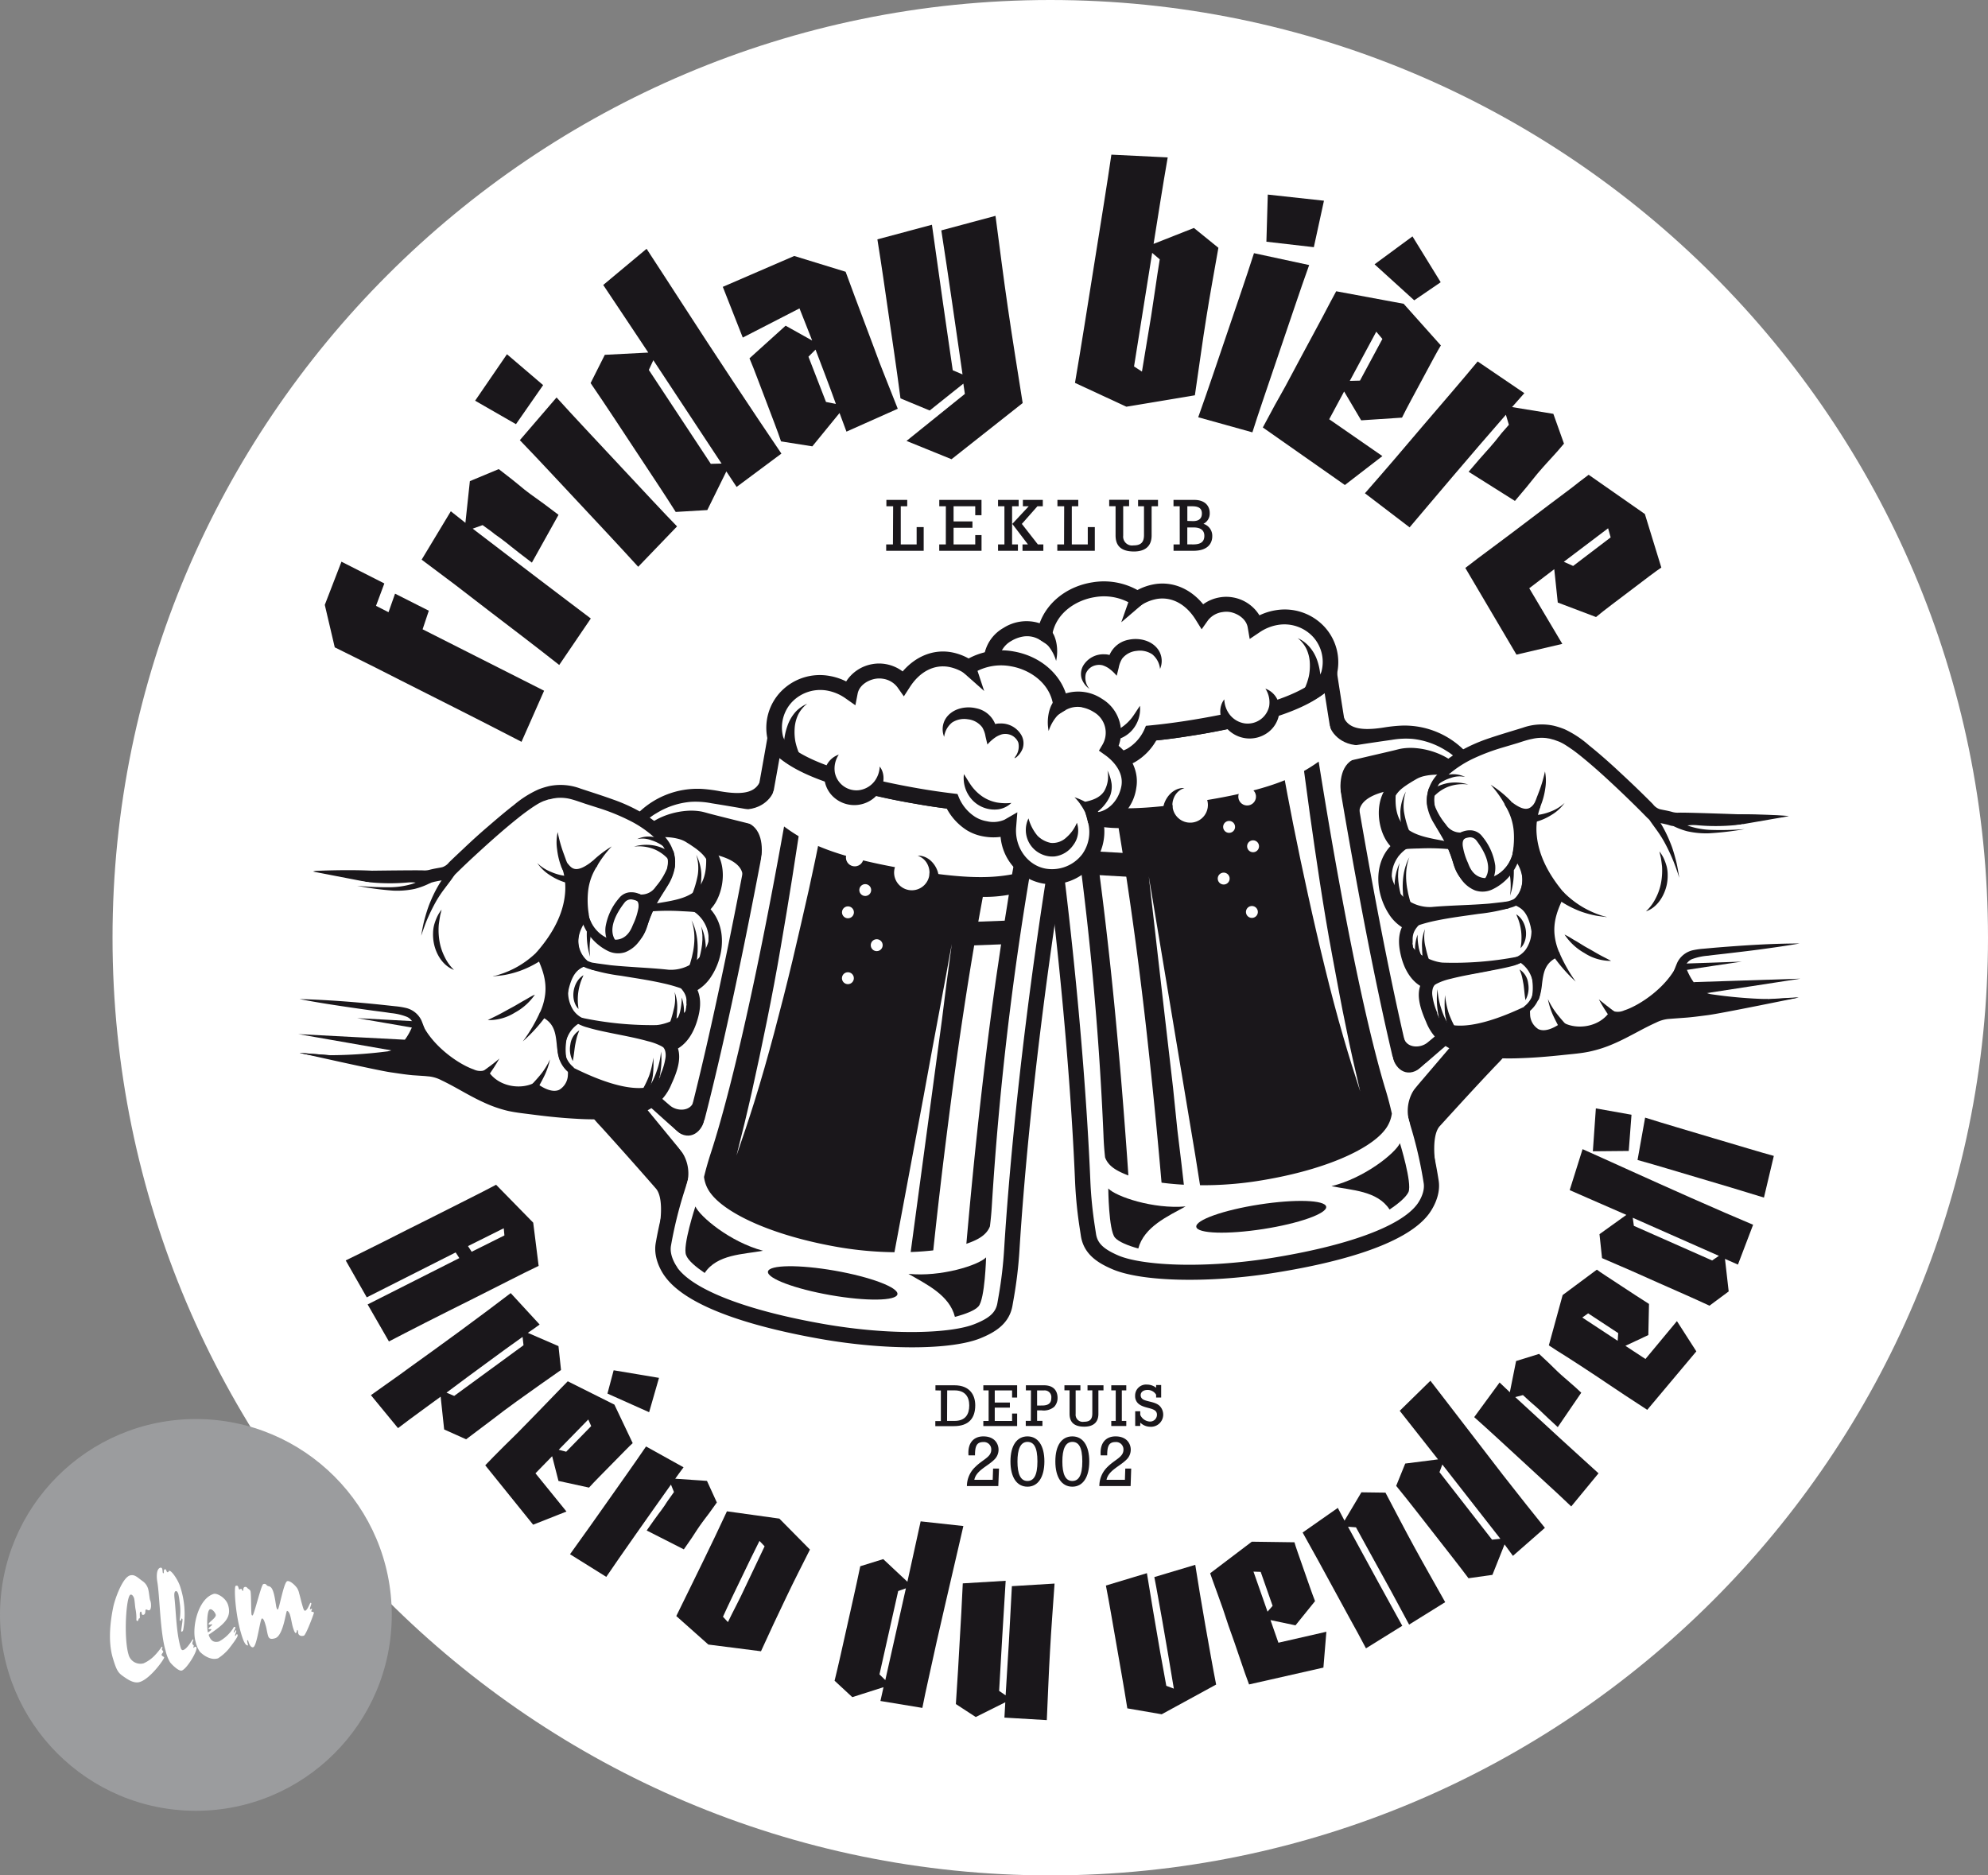 <svg xmlns="http://www.w3.org/2000/svg" viewBox="0 0 477 450"><rect x="0" y="0" width="477" height="450" fill="#808080" stroke="none"/><defs><style>.cls-1{fill:#fff;}.cls-2{fill:#1a171b;}.cls-3{fill:#9b9c9e;}</style></defs><title>Fichier 1</title><g id="Calque_2" data-name="Calque 2"><g id="Calque_1-2" data-name="Calque 1"><path class="cls-1" d="M252,450C127.93,450,27,349.06,27,225S127.93,0,252,0,477,100.93,477,225,376.07,450,252,450Z"/><path class="cls-2" d="M322.13,171.39c.93,3,3.43,4.18,9.81,3.19a37.14,37.14,0,0,1,4.15-.46,20.27,20.27,0,0,1,16.24,7,18.67,18.67,0,0,1,2.76,4.23c.42.92.78,1.85,1.13,2.81,1.23,3.37,2.29,6.81,3.22,10.28A204.2,204.2,0,0,1,364,220.51a177.62,177.62,0,0,1,1.94,18l0,.4c0,.07,0,.14,0,.21s0,.18,0,.11a29.74,29.74,0,0,1-.19,3.52,20.91,20.91,0,0,1-1.42,5.2,21.92,21.92,0,0,1-2.51,4.43,34.11,34.11,0,0,1-2.9,3.27c-4.75,5-9,9.67-13.47,14.57-1.51,1.66-1.67,6-.77,10.92-1.65-1.76-10.26-4.76-11.91-6.52L325,266.23l-1.8-1.92c1.78-1,3.51-2.18,5.19-3.36,2.16-1.51,6.36-10.29,8.46-11.88.65,2.4,3.87,2.55,5.65,1.1s3.68-3.11,5.49-4.69a10.63,10.63,0,0,0,2.95-3.25,6.67,6.67,0,0,0,.62-2.94q0,.1,0,.2c0-2.43-.16-4.87-.34-7.3-.26-3.44-.67-6.87-1.2-10.28a164,164,0,0,0-4.36-20.34c-.53-1.84-1.09-3.68-1.75-5.47-.52-1.41-1.14-2.83-1.65-4.22l.05.14a5.4,5.4,0,0,0-2.65-2.5,4.78,4.78,0,0,0-2.12-.34c-.43,0-11.3.5-11.41,5.81-.28-1.82-3.39-6.48-3.67-8.3L321.13,178C321,177.29,322.23,172.06,322.13,171.39Z"/><path class="cls-1" d="M340.44,270.32c-3.31-11.16-11-41.38-21.49-108.89l-70.65,11c8.54,55.05,10.89,96.64,11.49,110.86a100.37,100.37,0,0,0,1.1,11.18l.29,1.9c.53,3.42,3.09,5.11,6.41,6.55,5.81,2.51,20.53,3.42,37.26.82,18.8-2.92,32.18-7.63,36.6-13.59,0,0,2.52-3.09,2-6.54v0A101.17,101.17,0,0,0,340.44,270.32Z"/><path class="cls-2" d="M305.11,305.52c-15.63,2.42-31.36,2-38.27-1-3.32-1.43-6.8-3.5-7.49-7.95l-.29-1.9a102.6,102.6,0,0,1-1.12-11.39c-.63-15.12-3-56.18-11.47-110.66a1.83,1.83,0,0,1,1.53-2.09l70.65-11a1.83,1.83,0,0,1,2.09,1.53C331,227.44,338.6,257.68,342.19,269.8a103.29,103.29,0,0,1,3,13.47c.63,4-2,7.53-2.34,8C337,299.11,319.11,303.35,305.11,305.52ZM250.38,173.93c8.25,53.76,10.6,94.24,11.23,109.26a98.94,98.94,0,0,0,1.08,11l.29,1.9c.34,2.22,1.79,3.62,5.32,5.15,5.34,2.31,19.51,3.29,36.25.7C323.12,299,336,294.32,340,289L340,289s2-2.53,1.6-5.1a99.73,99.73,0,0,0-2.93-13c-3.59-12.1-11.09-42.08-21.26-107.31Z"/><ellipse class="cls-1" cx="283.62" cy="166.92" rx="35.75" ry="7.99" transform="translate(-22.23 45.44) rotate(-8.82)"/><path class="cls-2" d="M285.12,176.63a123.41,123.41,0,0,1-25.74,1.58c-8.19-.54-12.41-2.35-12.9-5.53s3-6.18,10.62-9.18a139.41,139.41,0,0,1,50.75-7.87c8.19.54,12.41,2.35,12.9,5.53s-3,6.18-10.62,9.18A123.42,123.42,0,0,1,285.12,176.63Zm-2.45-15.8a120.47,120.47,0,0,0-24.05,6c-7.2,2.8-8.55,4.87-8.52,5.27s2,2,9.71,2.44A120.5,120.5,0,0,0,284.56,173a120.5,120.5,0,0,0,24.05-6c7.2-2.8,8.55-4.87,8.52-5.27s-2-2-9.71-2.44A120.49,120.49,0,0,0,282.67,160.83Z"/><path class="cls-2" d="M287.57,192.3c-13.4,2.08-20.38,2-26.08.85l-.35-2.21c-1-.25-3.13,1.32-4.09,1a758.62,758.62,0,0,1,7.72,80.48c.06,1.77.19,3.53.38,5.28.73,2.05,2.66,3.18,5.07,4.15,4.85,1.94,17.36,3.73,31.4,1.55,15.78-2.45,26.85-7.46,30.6-12.2a8.06,8.06,0,0,0,1.74-4q-.64-2.86-1.49-5.66c-2.57-8.4-8.36-30.48-16.07-78.79C311.15,186.47,304.59,189.66,287.57,192.3Z"/><path class="cls-1" d="M318,180q7.92-1.34,15.87-2.46a19.9,19.9,0,0,1,5-.25,18.7,18.7,0,0,1,8.25,2.92,11.18,11.18,0,0,1,5.22,7.15c-2.11-4.79-7.64-7.42-12.64-7.85a13.91,13.91,0,0,0-3.11.07c-.72.1-1.44.31-2.15.48-2.83.68-5.68,1.32-8.52,2q-3.6.82-7.21,1.58Z"/><polygon class="cls-1" points="333.69 262.34 352 246.53 336.29 264.93 333.69 262.34"/><path class="cls-1" d="M319.1,174.24c.21,1.33,2.88,5.43,9.1,4.46s-10.28,3.08-10.28,3.08l-.47-7.84Z"/><path class="cls-1" d="M344,188.61a29.61,29.61,0,0,1,4.76,8.14,73.06,73.06,0,0,1,3.35,10.14,109.2,109.2,0,0,1,3.42,21.38,42,42,0,0,1-.43,10.38,63.78,63.78,0,0,0-.65-9c-.46-3.52-1-7-1.64-10.52A176.29,176.29,0,0,0,348,198.2,42.88,42.88,0,0,0,344,188.61Z"/><path class="cls-1" d="M334.13,253.56c.73,3.23,3.85,5.48,7.32,2.15s-5.68,6.37-5.68,6.37l-2-3.17-.86-5.53Z"/><path class="cls-1" d="M340.08,260.41a9.36,9.36,0,0,0-2,8.54c1,3.58-3.32-7.06-3.32-7.06Z"/><path class="cls-2" d="M335.9,274.31c-1.14,2.41-8.44,8.34-16.43,10.31,4.81,1,11,1.06,13.94,5.6,2.14-1.4,4-3,4.55-4.21C338.85,283.83,335.9,274.31,335.9,274.31Z"/><path class="cls-2" d="M265.92,285.17c1.82,1.95,10.8,5,18.55,4.31-4.29,2.38-9.95,4.88-11.35,10.1-2.46-.69-4.74-1.6-5.61-2.63C266,295.13,265.92,285.17,265.92,285.17Z"/><path class="cls-1" d="M268.4,198.7c.44,2.68.74,4.51,1.16,7.2q1.61,10.36,3,20.76c.94,7.13,1.82,14.28,2.61,21.43.75,6.84,1.48,13.68,2.14,20.53q.82,8.5,1.55,17l0,.5-5.43.36-1.5.1a2.52,2.52,0,0,1-.82.05c-.12-.05-.08-.29-.09-.44l-.14-2.14q-.4-6-.85-12-.5-6.71-1.06-13.41-.62-7.3-1.31-14.6t-1.51-14.76c-.53-4.82-1.09-9.64-1.69-14.45-.57-4.55-1.16-9.09-1.81-13.63-.19-1.33-.25-1.82-.44-3.15A32.65,32.65,0,0,0,268.4,198.7Z"/><path class="cls-1" d="M312.57,182.61q.82,6.27,1.69,12.52,1.16,8.31,2.43,16.61c.92,5.92,1.89,11.84,3,17.74S321.8,241,323,246.68c1,5,2.12,9.91,3.28,14.84l.1.41c-1.4-4.28-2.75-8.58-4-12.9-1.62-5.54-3.08-11.12-4.45-16.72q-2.15-8.74-4.07-17.52-1.88-8.51-3.58-17.06c-.93-4.63-1.78-9.27-2.64-13.91l-.08-.41Z"/><path class="cls-1" d="M275.62,210.16l.34,2.05.93,5.56,1.37,8.21L279.93,236,281.76,247l1.85,11.11,1.72,10.33,1.46,8.73,1,6.3.32,1.95a6.1,6.1,0,0,1,.17,1,.76.76,0,0,0,0,.13l-3.9.52-.24-2.06-.64-5.6-1-8.27L281.46,261l-1.27-11-1.29-11.19-1.19-10.4-1-8.79-.73-6.34-.34-3Z"/><ellipse class="cls-2" cx="302.61" cy="291.99" rx="15.77" ry="2.98" transform="translate(-41.18 49.83) rotate(-8.82)"/><path class="cls-1" d="M321.83,191.29c-.57-3.67-.13-8.36,3.92-9.48,3.86-1.07-7.17-.69-7.17-.69l.76,7Z"/><polygon class="cls-2" points="271.58 204.79 261.25 204.19 261.44 209.86 272.47 210.49 271.58 204.79"/><circle class="cls-1" cx="295.03" cy="197.08" r="1.43" transform="matrix(0.99, -0.15, 0.15, 0.99, -26.73, 47.56)"/><circle class="cls-1" cx="300.38" cy="218.83" r="1.43" transform="translate(-30 48.64) rotate(-8.82)"/><circle class="cls-1" cx="293.62" cy="210.8" r="1.43" transform="translate(-28.83 47.47) rotate(-8.81)"/><circle class="cls-1" cx="300.67" cy="203.05" r="1.43" transform="translate(-27.56 48.46) rotate(-8.81)"/><circle class="cls-1" cx="285.56" cy="193.18" r="4.25" transform="translate(-26.23 46.04) rotate(-8.82)"/><circle class="cls-1" cx="299.32" cy="189.82" r="2.12" transform="matrix(0.99, -0.15, 0.15, 0.99, -25.56, 48.13)"/><path class="cls-2" d="M279.09,193.68l.08-.28.11-.39a3.9,3.9,0,0,1,.18-.51,6.21,6.21,0,0,1,.59-1.11,5.57,5.57,0,0,1,.42-.56,5.45,5.45,0,0,1,.49-.51,5,5,0,0,1,.55-.44,4.86,4.86,0,0,1,.57-.34,4.36,4.36,0,0,1,1.08-.38,3.14,3.14,0,0,1,.44-.07,2.05,2.05,0,0,1,.33,0h.29l-.27.1a1.92,1.92,0,0,0-.3.12,2.87,2.87,0,0,0-.36.19,3.88,3.88,0,0,0-.78.62,4.13,4.13,0,0,0-.35.42,4,4,0,0,0-.3.47,4.32,4.32,0,0,0-.23.5,4.23,4.23,0,0,0-.17.5,4.5,4.5,0,0,0-.15.91,2.27,2.27,0,0,0,0,.34c0,.1,0,.17,0,.27l0,.28Z"/><path class="cls-1" d="M301.23,150.28c-.48-2.76-3-4.63-5.63-5.14a7.38,7.38,0,0,0-7.15,2.63c-3.44-5.53-9.43-7.88-15.56-4.09-8-5.38-20.66-1.12-22.22,8.46-2.77-1.8-5.9-1.71-9,.09a7.53,7.53,0,0,0-2.9,10.22c-2.81,1.88-5.51,5.13-4.89,9.15.72,4.64,4.12,7.85,7.91,8.08a10.67,10.67,0,0,0,9.58,13.78c6.77.49,11.61-5.38,11.22-11.82,2.2,1.39,6.58,1,8.89-.44a12,12,0,0,0,4.73-5.29c2.77-.27,5.66-.64,8.61-1.1,19.51-3,32.88-7.88,34.1-13.38C321.19,151.57,310.34,144.15,301.23,150.28Z"/><path class="cls-2" d="M254.05,195.18A12.78,12.78,0,0,1,241.79,190a12.83,12.83,0,0,1-2.15-8.86,11.15,11.15,0,0,1-7.55-9.27c-.56-3.64,1.08-7.3,4.43-10a9.35,9.35,0,0,1,4.24-11.19,10.25,10.25,0,0,1,8.69-1.13c1.81-5.06,6.64-8.88,12.69-9.82a16.59,16.59,0,0,1,10.78,1.85,13.5,13.5,0,0,1,4.2-1.42c4.33-.67,8.53,1.12,11.57,4.84a9.36,9.36,0,0,1,4.1-1.68,9.08,9.08,0,0,1,3.16.05,9.32,9.32,0,0,1,6.24,4.28,14.18,14.18,0,0,1,4-1.24,13,13,0,0,1,11.56,3.95,12.55,12.55,0,0,1,3,11.52c-1.76,7.92-20.33,12.41-35.61,14.78-2.59.4-5.17.74-7.7,1a14,14,0,0,1-5,5.13,11.45,11.45,0,0,1-4.09,1.4,13.12,13.12,0,0,1-4,0A12.48,12.48,0,0,1,254.05,195.18Zm-8.57-42.44a8.08,8.08,0,0,0-2.85,1.07,5.72,5.72,0,0,0-2.24,7.74l.84,1.48-1.42.94c-1.11.74-4.7,3.46-4.09,7.34.56,3.6,3.17,6.35,6.21,6.53l2.3.14-.65,2.21a9.14,9.14,0,0,0,1.23,7.72,9.11,9.11,0,0,0,8.69,3.64c4.39-.68,7.59-5,7.29-9.8l-.22-3.58,3,1.92a6.76,6.76,0,0,0,4.2.44,7.87,7.87,0,0,0,2.75-.91,10.25,10.25,0,0,0,4-4.46l.43-1,1.06-.1c2.79-.27,5.65-.64,8.51-1.08,22.89-3.55,31.86-8.66,32.59-12a8.94,8.94,0,0,0-2.11-8.22,9.38,9.38,0,0,0-8.32-2.82,11,11,0,0,0-4.48,1.8l-2.35,1.58-.48-2.79c-.35-2-2.35-3.3-4.17-3.66a5.51,5.51,0,0,0-1.89,0,5.31,5.31,0,0,0-3.44,1.94L288.32,151l-1.43-2.3c-2.31-3.71-5.66-5.53-9.2-5a10.34,10.34,0,0,0-3.84,1.49l-1,.62-1-.66a12.76,12.76,0,0,0-9.15-1.87c-4.47.69-9.37,3.78-10.24,9.11l-.45,2.78-2.36-1.54A5.83,5.83,0,0,0,245.48,152.74Z"/><path class="cls-2" d="M251.92,150.81a12.27,12.27,0,0,1,1,1.67,8.87,8.87,0,0,1,.62,2.22,10.56,10.56,0,0,1-.14,3.89,9.93,9.93,0,0,0-1.42-3,6.57,6.57,0,0,0-1.24-1.36,8.82,8.82,0,0,0-1.3-.78Z"/><path class="cls-2" d="M240.15,178.91l.21-.26.24-.3.4-.49a5.76,5.76,0,0,1,.48-.5,7.11,7.11,0,0,1,.55-.49,11.41,11.41,0,0,1,1.24-.91,13.62,13.62,0,0,1,1.3-.73c.42-.21.82-.38,1.16-.51a10.71,10.71,0,0,1,1.15-.39,10.6,10.6,0,0,0-.83.86c-.23.27-.49.59-.75.94a12.12,12.12,0,0,0-.73,1.12,9.13,9.13,0,0,0-.57,1.16,4.94,4.94,0,0,0-.2.53,3,3,0,0,0-.13.46l-.2,1Z"/><path class="cls-2" d="M261.4,165.3a5.08,5.08,0,0,1-1.88-2.5,4,4,0,0,1,.34-3A5.62,5.62,0,0,1,265,157a4.46,4.46,0,0,1,3.07,1.2l-2.34,1a6.19,6.19,0,0,1,5.07-5.69c2.6-.57,5.73.21,7.22,2.55a4.82,4.82,0,0,1,.32,4.45,5.23,5.23,0,0,0-1.86-3.5,5.33,5.33,0,0,0-3.74-.83,5,5,0,0,0-3.49,1.86,6.26,6.26,0,0,0-.83,2.2l-.48,1.91a10,10,0,0,0-2-1.85,5.79,5.79,0,0,0-1.42-.67,3.49,3.49,0,0,0-1.61,0,3.28,3.28,0,0,0-2.37,2,4.1,4.1,0,0,0,.9,3.71C261,165,261.07,164.85,261.4,165.3Z"/><path class="cls-2" d="M274.39,144.74l-4.67,4-.68.57,2.06-5.84.29-.83Z"/><path class="cls-1" d="M303.62,165.24a5.63,5.63,0,0,1,.31,8.46,6.29,6.29,0,0,1-9.24-.67,5.61,5.61,0,0,1-.93-5.21C296,161.28,300.7,163,303.62,165.24Z"/><path class="cls-2" d="M303.62,165.24a5.11,5.11,0,0,1,3.36,4.53,6.83,6.83,0,0,1-2.64,5.9,7.38,7.38,0,0,1-10.27-1.24c-1.41-1.88-1.84-4.68-.31-6.62A6.28,6.28,0,0,0,295,171.4a5.62,5.62,0,0,0,3.68,2.18,5.28,5.28,0,0,0,5.85-4.15A6,6,0,0,0,303.62,165.24Z"/><path class="cls-2" d="M246.18,180.47a9.43,9.43,0,0,0,2.46,3.58,4.78,4.78,0,0,0,3.82,1.36h-.07a6.18,6.18,0,0,0,3.19-1.65,10.92,10.92,0,0,0,2.24-4.12,6.35,6.35,0,0,1-3.45,8.54,6.24,6.24,0,0,1-3.08.44,6.37,6.37,0,0,1-4.37-2.79A5.74,5.74,0,0,1,246.18,180.47Z"/><path class="cls-2" d="M243,178.82a9.83,9.83,0,0,1-4.66-5A6.27,6.27,0,0,1,238,171a10.15,10.15,0,0,1,1-3.17,7,7,0,0,0,.73,5c1,1.59,2.82,2.2,4.57,2.6Z"/><path class="cls-2" d="M262,176a12.59,12.59,0,0,0,3.45,0,9.37,9.37,0,0,0,3.53-1.37,11,11,0,0,0,2.64-2.46c.68-.91,1.25-1.88,1.9-2.81a7.72,7.72,0,0,1-1.95,5.93,7.31,7.31,0,0,1-6.52,2.31A5.69,5.69,0,0,1,262,176Z"/><path class="cls-2" d="M313,165.3a15.32,15.32,0,0,0,1.05-3.06,12.84,12.84,0,0,0,.23-3.16,9,9,0,0,0-.81-3.36,7.64,7.64,0,0,0-2.1-2.61,8.43,8.43,0,0,1,2.73,2,9.83,9.83,0,0,1,2,3.49,14.91,14.91,0,0,1,.75,4.26,19.21,19.21,0,0,1-.29,3.49Z"/><path class="cls-2" d="M402.78,195a4.66,4.66,0,0,1-1.57-.18c-.64-.19-1.27-.31-1.88-.43-.38-.07-.75-.15-1.13-.24a3.36,3.36,0,0,1-1.58-1.17l-.43-.44q-1.42-1.42-2.86-2.82c-2.06-2-4-3.8-5.83-5.5-2.28-2.08-4.17-3.71-5.94-5.14l-.31-.25a24.64,24.64,0,0,0-5.82-3.84,18.58,18.58,0,0,0-2.62-.85,13.56,13.56,0,0,0-7.44.48l-1.6.49c-2.1.64-4.26,1.29-6.37,2a40.07,40.07,0,0,0-7.33,3.26,29.28,29.28,0,0,0-3.16,2.14l-.31.26-.16.14-.19,0a16.67,16.67,0,0,0-2.21,0,13.39,13.39,0,0,0-6.43,1.91,16.6,16.6,0,0,0-4.69,3.76c-2.9,3.66-2.42,9-.74,12.32a9.46,9.46,0,0,0,1.44,2.13c-4.14,4.42-3.45,11.41-.48,16.12a10.29,10.29,0,0,0,3.23,3.33c-1.11,2.44-.66,5.14-.17,7.08s1.7,5.22,4.56,7c-.9,2.67.17,5.81,1.4,8.6a12.1,12.1,0,0,0,5.38,6.25,23.83,23.83,0,0,0,9,2.32,64.54,64.54,0,0,0,8.26.18c3.16-.1,6.5-.36,10.5-.79l1.27-.13c1.12-.11,2.29-.23,3.44-.41.44-.07.88-.15,1.32-.24a30.2,30.2,0,0,0,5.76-1.85c1.93-.82,3.78-1.81,5.58-2.76,1.52-.81,3.1-1.65,4.69-2.36a8.45,8.45,0,0,1,2.86-.86l1.13-.09,3-.22c1.39-.1,2.78-.28,4.12-.45l1.17-.15c3.38-.42,21.27-4.12,21.93-4.23l-15.31.91,1.42-29.09-2-13,13.56-2.35S405.37,194.9,402.78,195Z"/><path class="cls-1" d="M418.19,197.78a49.41,49.41,0,0,1-17-.69c-2.59-.87-4.23-.58-5.31-1.73S379.85,179.12,374.56,177c-3.62-1.47-5.83-1.27-9.74.07s-12,2.93-17.76,8.06c-1.74-.31-5.41-.28-7.57,1-3,1.79-6.74,3.83-6.54,9s2.63,7.27,4.07,7.83a8.83,8.83,0,0,0-4.25,8.19c.26,4.29,2.57,9.64,6.81,10.36-1.52,1.67-2.37,3-1.41,7.23s3.47,6.58,5.82,6.81c-2.13,1.48-1.57,4.49-.1,8.25a8.45,8.45,0,0,0,5.87,5.5,54.35,54.35,0,0,0,13.89,1.34,119.84,119.84,0,0,0,13.05-.63c4.78-.44,17.45-7.17,22.56-7.64,2.05-.19,11.75-1.12,23-1.82Z"/><path class="cls-2" d="M431.53,239.31l-1.82.1-16.43,1-8.23.52c-1.37.08-2.74.19-4.11.29l-1,.08-.51,0-.27,0-.28,0a17.08,17.08,0,0,0-2.15.45,81.07,81.07,0,0,0-7.84,2.85c-2.55,1-5.07,2.09-7.61,3a31.84,31.84,0,0,1-3.75,1.14l-.51.08-.25,0-.13,0h-.07l-1,.08-2,.17-1,.09-.51,0-.51,0-2.06.06-4.11.13-2.08.07-1,0-.5,0h-.5c-1.34,0-2.68-.1-4-.23s-2.69-.29-4-.5l-1-.16-1-.18c-.32-.05-.66-.15-1-.22a7.59,7.59,0,0,1-.89-.27,7.15,7.15,0,0,1-3-2,8.69,8.69,0,0,1-1.05-1.52c-.13-.27-.27-.52-.41-.86l-.1-.24,0-.09,0-.12-.18-.47a15.72,15.72,0,0,1-1-3.74,4.22,4.22,0,0,1,.13-1.68,2.24,2.24,0,0,1,.86-1.17.89.89,0,0,0-.38-1.6h0a3.78,3.78,0,0,1-.84-.2l-.21-.08-.2-.1-.2-.1-.2-.12a3.51,3.51,0,0,1-.38-.26,4,4,0,0,1-.36-.3,4.33,4.33,0,0,1-.34-.33,7.63,7.63,0,0,1-.62-.74c-.09-.13-.2-.26-.28-.4s-.18-.27-.26-.42l-.24-.44c-.14-.3-.29-.6-.4-.91s-.22-.62-.32-.93c0-.16-.09-.34-.14-.51l-.07-.26v0h0v0l0-.13-.11-.51-.09-.51c0-.17,0-.34-.07-.5s0-.33,0-.5,0-.33,0-.49,0-.32,0-.48a5,5,0,0,1,.13-.91,3.62,3.62,0,0,1,.3-.82,4.74,4.74,0,0,1,.49-.78c.19-.26.42-.51.65-.77a.87.87,0,0,0-.08-1.23.89.89,0,0,0-.37-.19h-.05l-.59-.14c-.19-.06-.38-.15-.57-.21a5.59,5.59,0,0,1-1.06-.63,4.06,4.06,0,0,1-.48-.41l-.24-.22-.22-.24a4.85,4.85,0,0,1-.42-.5c-.13-.18-.27-.34-.38-.53l-.35-.56-.31-.59a12.77,12.77,0,0,1-.54-1.23c-.08-.21-.16-.42-.23-.64s-.14-.43-.2-.65l-.17-.66-.13-.67c-.07-.44-.14-.85-.18-1.35l0-.33v-.33a5.08,5.08,0,0,1,0-.65,5.44,5.44,0,0,1,.06-.65,5.69,5.69,0,0,1,.11-.64,5.47,5.47,0,0,1,.16-.63,5.38,5.38,0,0,1,.21-.61l.12-.3.14-.29a6.36,6.36,0,0,1,.31-.57c.1-.19.24-.36.35-.55s.26-.35.4-.51a8.13,8.13,0,0,1,.91-.92,6.41,6.41,0,0,1,1-.72.87.87,0,0,0-.09-1.57h0a4.06,4.06,0,0,1-1.21-.81,6,6,0,0,1-1-1.23,7.53,7.53,0,0,1-.69-1.47,8.09,8.09,0,0,1-.24-.79A8.25,8.25,0,0,1,334,197c-.06-.28-.08-.54-.12-.82s-.05-.58-.07-.88V195h0v-.56a6,6,0,0,1,.06-.81,7,7,0,0,1,.38-1.55c.11-.24.2-.48.33-.72a6.27,6.27,0,0,1,.42-.67l.23-.32.26-.31c.17-.21.38-.39.57-.59a12.92,12.92,0,0,1,1.31-1c.46-.33,1-.64,1.46-.94l.77-.45.38-.22.34-.17a7.4,7.4,0,0,1,1.53-.5,12.82,12.82,0,0,1,1.66-.25,15.45,15.45,0,0,1,1.7-.05,11.84,11.84,0,0,1,1.65.15.91.91,0,0,0,.75-.21h0a26.33,26.33,0,0,1,6.06-3.89,49.15,49.15,0,0,1,6.87-2.57l3.6-1.07c1.21-.39,2.35-.78,3.5-1a10.06,10.06,0,0,1,3.38-.2l.83.14.81.22.2.05.22.08.44.16.44.16.18.07.18.08a11.76,11.76,0,0,1,1.5.84c.5.32,1,.67,1.49,1,1,.72,1.95,1.48,2.9,2.27,1.9,1.57,3.76,3.22,5.58,4.9s3.63,3.39,5.41,5.13q1.34,1.3,2.65,2.62l1.3,1.32a3.62,3.62,0,0,0,1,.74,5.28,5.28,0,0,0,1.07.38c.68.17,1.28.26,1.87.38l.86.2.41.11.45.14a2.54,2.54,0,0,0,.39.08l.3,0,.53,0,1,0c.64,0,1.27-.07,1.9-.12,2.51-.2,5-.48,7.48-.77,5-.58,10.24-.55,15.19-1.25l1.51-.22c-1.42-.19-12.09-.73-17-.19-2.47.27-4.85.32-7.32.5-.62,0-1.23.08-1.83.11h-1.3l-.16,0h-.07l-.45-.14-.49-.14-1-.23c-.63-.14-1.27-.23-1.8-.37a2.3,2.3,0,0,1-1.17-.58c-.43-.45-.88-.9-1.32-1.34q-1.33-1.33-2.67-2.64-2.69-2.62-5.46-5.16c-1.85-1.69-3.72-3.36-5.67-5-1-.8-2-1.59-3-2.34-.52-.38-1-.74-1.59-1.09a13.57,13.57,0,0,0-1.76-1l-.24-.11-.26-.09-.44-.16-.44-.16-.22-.08-.25-.07-1-.27c-.34-.07-.67-.11-1-.16a12,12,0,0,0-4,.25c-1.28.31-2.49.73-3.66,1.11L360,177.52a51,51,0,0,0-7.12,2.7,28.21,28.21,0,0,0-6.14,3.93,14.32,14.32,0,0,0-1.5-.12,17.4,17.4,0,0,0-1.9.06,14.71,14.71,0,0,0-1.9.3,9.24,9.24,0,0,0-1.89.63l-.46.24-.4.23-.78.47c-.52.32-1.05.65-1.57,1a14.42,14.42,0,0,0-1.5,1.2c-.23.24-.47.45-.69.71l-.32.38-.29.41a8.29,8.29,0,0,0-.53.86c-.16.3-.29.61-.42.92a8.85,8.85,0,0,0-.47,2,7.76,7.76,0,0,0-.07,1v.76l0,.22c0,.31,0,.58.08.92s.08.65.14,1,.12.63.21.94.18.62.29.93a9.26,9.26,0,0,0,.85,1.79,7.7,7.7,0,0,0,1.27,1.58c.16.15.32.28.49.42l-.14.11a9.87,9.87,0,0,0-1.11,1.13c-.17.2-.33.41-.48.62s-.3.43-.43.66-.27.45-.37.69l-.17.36-.15.37a7.53,7.53,0,0,0-.26.74,10.07,10.07,0,0,0-.33,1.54,7.23,7.23,0,0,0-.07.78,6.48,6.48,0,0,0,0,.78v.39l0,.38c0,.46.11,1,.2,1.5l.15.74.19.73c.06.25.15.48.22.73s.16.48.25.72c.17.48.39.94.61,1.4l.36.68c.13.22.27.44.41.66s.3.42.45.63a6.17,6.17,0,0,0,.5.6l.26.29.29.27a5.21,5.21,0,0,0,.61.52,7.12,7.12,0,0,0,1.4.84l.22.09a5.9,5.9,0,0,0-.55.89,5.42,5.42,0,0,0-.45,1.2,5.62,5.62,0,0,0-.12.62,5.51,5.51,0,0,0-.06.61c0,.21,0,.4,0,.6s0,.39,0,.59,0,.39.06.58,0,.38.08.57l.09.56.11.55,0,.14v.07l0,.09.07.26c0,.18.08.34.14.53.12.38.23.76.38,1.12s.3.71.47,1.07l.28.52c.09.17.21.34.31.5s.22.33.34.49a5.34,5.34,0,0,0,.37.47,5.48,5.48,0,0,0,.4.45c.14.14.28.29.44.42s.3.27.47.39a5.19,5.19,0,0,0,.51.35l.27.16.28.14.29.13h0a3.84,3.84,0,0,0-.41.87,6,6,0,0,0-.21,2.39,17.34,17.34,0,0,0,1.08,4.2l.19.49,0,.12.06.14.1.24c.12.3.3.66.47,1a10.43,10.43,0,0,0,1.27,1.86,9,9,0,0,0,3.73,2.56,9.48,9.48,0,0,0,1.08.33c.34.08.65.17,1,.23l1.06.21,1,.17c1.37.22,2.75.4,4.14.54s2.78.23,4.19.25h.53l.53,0,1.07,0,2-.06,4.11-.11,2.06-.05H372l.52,0,1-.08,2.08-.17,1-.09h.18l.13,0,.25,0,.51-.08c.36-.07.73-.17,1.1-.26.19,0,.36-.09.52-.15l.51-.15.51-.15.5-.17,1-.34c2.61-1,5.15-2,7.69-3a80,80,0,0,1,7.62-2.78,15.6,15.6,0,0,1,1.87-.39l.23,0,.24,0,.51,0,1-.08,4.1-.3S431.27,239.63,431.53,239.31Z"/><path class="cls-2" d="M339,228.46h0Z"/><path class="cls-2" d="M362.58,192.29a25.77,25.77,0,0,0-4.92-4,25.39,25.39,0,0,1,3.6,5.09Z"/><path class="cls-2" d="M348.19,202.09a33.19,33.19,0,0,0-5.46-.25c-1.93,0-3.87,0-5.79.2l.09,1,.05.57c0,.19.05.14.24.12,1-.09,2.09-.12,3.14-.14a54.37,54.37,0,0,1,6.9.13l.54.07.08-.47Z"/><path class="cls-2" d="M366.89,210a7.67,7.67,0,0,0-2.64-5.47l-.6.79-.34.45-.08.11s.24.22.27.24a6.27,6.27,0,0,1,1.69,3.94,7.72,7.72,0,0,1-.79,4.54,2.5,2.5,0,0,1-.9,1,6.76,6.76,0,0,1-1.37.58,29.76,29.76,0,0,1-4.2.94c-1.72.29-3.45.53-5.17.77-3.33.46-6.68.92-10,1.71a31.09,31.09,0,0,0-3.5,1l.34.94.2.53,0,.13a3.46,3.46,0,0,0,.4-.13,35.8,35.8,0,0,1,4.48-1.19c3.34-.69,6.74-1.11,10.12-1.6a44,44,0,0,0,7.91-1.56,6.6,6.6,0,0,0,2.16-1.1,5.87,5.87,0,0,0,1.66-3A10.34,10.34,0,0,0,366.89,210Z"/><path class="cls-2" d="M369.09,222.51c-.28-3-2-6-5-6.94l-.29.92-.17.55c-.07.22,0,.17.23.26a5.39,5.39,0,0,1,2.72,2.52,7.81,7.81,0,0,1-.48,8,5.71,5.71,0,0,1-2.72,2,30.06,30.06,0,0,1-4.19,1.07c-3.43.7-6.9,1.21-10.32,2a16.86,16.86,0,0,0-5.31,1.84l.54.84.31.48c.11.17.12.09.3,0a14.17,14.17,0,0,1,3.38-1.19c3.23-.83,6.54-1.33,9.82-2,1.58-.3,3.17-.61,4.72-1a9.71,9.71,0,0,0,3.2-1.38,8.72,8.72,0,0,0,3.33-7.11C369.13,223.1,369.11,222.81,369.09,222.51Z"/><path class="cls-2" d="M395.21,195.86c.68,1.14,1.5,2.2,2.27,3.28a28.19,28.19,0,0,1,1.91,3,45,45,0,0,1,2.13,4.51c.53,1.32,1,2.67,1.4,4-.23-1.43-.45-2.87-.82-4.28-.23-.88-.47-1.74-.75-2.6s-.54-1.47-.84-2.2a31.21,31.21,0,0,0-1.74-3.51c-.16-.28-2-3.31-2.21-3.17Z"/><path class="cls-2" d="M394.78,244.38a10.19,10.19,0,0,0,3.93-1.81,11.35,11.35,0,0,0,3.07-3.88,33.48,33.48,0,0,0,1.84-5c.43-1.35.91-2.87,2.3-3.52a13.89,13.89,0,0,1,3.94-.85c1.41-.2,2.82-.33,4.23-.5,3.57-.42,7.15-.83,10.71-1.35q3.52-.48,7-1.08c-6.75,0-13.5.45-20.23,1l-2.78.25a18.48,18.48,0,0,0-2.61.37,5.52,5.52,0,0,0-3.72,2.93,39.58,39.58,0,0,0-1.69,4.79,13.54,13.54,0,0,1-2.37,4.38,7.72,7.72,0,0,1-3.61,2.41c-.07,0-.5.1-.47.19l.14.52Z"/><path class="cls-2" d="M373.56,215.63a24.63,24.63,0,0,0,5.52,3,24,24,0,0,0,3.48,1c1,.21,2,.29,3,.44h0s.06,0,0,0a1.61,1.61,0,0,0-.53-.16l-.71-.21q-.75-.24-1.48-.53a23.62,23.62,0,0,1-3.09-1.51,22.76,22.76,0,0,1-4.72-3.72Z"/><path class="cls-2" d="M372.56,229.22a38.08,38.08,0,0,0,5.51,6.31,37,37,0,0,1-4-7.14Z"/><path class="cls-2" d="M368,197.33a13.56,13.56,0,0,0,4.17-1.73,10.54,10.54,0,0,0,3.24-2.93,10.17,10.17,0,0,1-3.43,2.09,12.35,12.35,0,0,1-4.19.87Z"/><path class="cls-2" d="M358.76,207.63a14,14,0,0,0-3.11-6.93,3.63,3.63,0,0,0-3-1.47c-1.85,0-3.78,1.16-5.31,3.18l1.37,1a5.43,5.43,0,0,1,3.94-2.5,1.94,1.94,0,0,1,1.61.78c2.27,3,3.19,5.72,2.66,7.79a4.14,4.14,0,0,1-2.33,2.74l.71,1.56a5.84,5.84,0,0,0,3.28-3.87A6.73,6.73,0,0,0,358.76,207.63Z"/><path class="cls-2" d="M403.51,232.91l7.65-1.17,6.75-1-7.74.27-6.83.23Z"/><path class="cls-2" d="M406.7,238.73l13.42-2.07L432,234.83l-13.57.44-12,.39Z"/><path class="cls-2" d="M424.22,239.74a112.67,112.67,0,0,1-13.81-1.2c-3.81-.83-5.51-5.3-6.23-7.34a.86.86,0,0,0-1.59-.06c-2.55,5.72-9.18,10.12-12.87,11.3a3.64,3.64,0,0,1-2.45.23.86.86,0,0,0-1.14.24c-2.5,3.54-7.61,4.19-10.81,2.58a.85.85,0,0,0-.87.06c-2.19,1.52-4,2-5.32,1.4a4.27,4.27,0,0,1-2-3.64,6.69,6.69,0,0,1,0-1,.86.86,0,0,0-.38-.76.85.85,0,0,0-.84-.06c-9.94,4.73-17.09,5.85-20.67,3.23a.86.86,0,0,0-1.31,1c1.31,3.61,4.94,5.77,11.1,6.62,5.47.75,13.18.48,23.56-.82,5.26-.42,10-3,14.24-5.2,3-1.59,5.57-3,7.58-3.16C403.16,242.82,423.76,240.55,424.22,239.74Z"/><path class="cls-2" d="M368.21,240.17a.85.85,0,0,1-.62-1,12.73,12.73,0,0,0,.13-3.33,10.52,10.52,0,0,0-1.31-4.39.84.84,0,0,1-.47-.33,1.84,1.84,0,0,1-.32-.89,4.69,4.69,0,0,1,.86-2.54,6.44,6.44,0,0,0,1.12-3.62,3.73,3.73,0,0,0-.15-.75.78.78,0,0,1,0-.09c-.87-4.51-2.39-5.28-3.86-6l-.14-.07a.85.85,0,0,1-.14-1.43,6.54,6.54,0,0,0,1.8-3.1,5.46,5.46,0,0,0,.17-2,9.39,9.39,0,0,0-2.18-4.81.86.86,0,0,1-.2-.6c0-.21,0-.48.1-.85a21.37,21.37,0,0,0,.2-5,13.7,13.7,0,0,0-2-6,.85.85,0,0,1,1.26-1.12c3.66,2.91,4.7,1.71,5.62.66a.85.85,0,0,1,1.45.86,15.37,15.37,0,0,0-.8,6.68c.42,4.5,2.59,9.09,6.44,13.66a.85.85,0,0,1,.2.47.87.87,0,0,1-.08.45c-1.24,2.61-2.64,5.57-2.29,9.22a14.5,14.5,0,0,0,1.13,4.31.85.85,0,0,1-.43,1.1c-3.07,1.44-3.36,3.76-3.71,6.45a16.29,16.29,0,0,1-.74,3.61A.86.86,0,0,1,368.21,240.17Z"/><path class="cls-2" d="M369.66,236.33a9.58,9.58,0,0,0-1.58-4.35,7.4,7.4,0,0,0-2.82-2.68l-.43.9-.25.51c-.1.2,0,.17.22.28a7,7,0,0,1,2.57,3.24,6.8,6.8,0,0,1,.53,3.78,5.61,5.61,0,0,1-2,3.33c-.2.17-.27.14-.13.32l.35.45.59.76A7.34,7.34,0,0,0,369.66,236.33Z"/><path class="cls-2" d="M375.65,245.75c-.77-.88-1.54-1.75-2.25-2.68a18.2,18.2,0,0,1-2-3.35,18.33,18.33,0,0,0,1.15,3.71c.51,1.12,1.08,2.21,1.66,3.3Z"/><path class="cls-2" d="M387.45,242.8c-1.32-1-2.61-2-3.83-3,.79,1.46,1.68,2.86,2.6,4.24Z"/><path class="cls-2" d="M343.91,236.33c-2.87-.3-6.25-3.93-6.7-8.84a.86.86,0,0,1,1.59-.51c1.22,2.08,4.83,3.78,7.32,4a81.28,81.28,0,0,0,17.92-1.4.85.85,0,0,1,1,.62.83.83,0,0,1,0,.13.86.86,0,0,1-.64.91c-6.52,1.67-10.91,2.38-13.82,2.84-3.53.57-5,.8-6,1.95A.86.86,0,0,1,343.91,236.33Z"/><path class="cls-2" d="M339.55,222.29c-2.63-.11-6.79-4.18-7.45-11.26-.06-.64-.09-1.3-.09-2a.85.85,0,0,1,1.71-.06v.15a9.39,9.39,0,0,0,9.73,8.52c2.14-.2,4.55-.31,7.1-.43,2.26-.1,4.59-.21,6.74-.39l1.19-.13c1.37-.15,2.45-.27,2.93-.35h0a.86.86,0,0,1,1,.7v.07a.85.85,0,0,1-.7.92h-.06c-1.18.2-2.57.36-4.23.5-10.31,1.16-16.12,2.33-17.27,3.47A.85.85,0,0,1,339.55,222.29Z"/><path class="cls-2" d="M346.07,203.41a29.68,29.68,0,0,0-4.59-.24c-2.33,0-4.35,0-5.62-.87a9.54,9.54,0,0,1-3.58-6.68,10.38,10.38,0,0,1,1-5.5.85.85,0,0,1,1.62.42,18.1,18.1,0,0,0,0,2.66c.61,6.55,5.36,7.42,11.37,8.53a.86.86,0,0,1,.7.76.82.82,0,0,1,0,.22A.85.85,0,0,1,346.07,203.41Z"/><path class="cls-2" d="M354.49,213c-2.78-.39-4.89-2.5-5.77-5.79a32,32,0,0,0-3.66-8.16,20.24,20.24,0,0,1-2.42-5.18,7.14,7.14,0,0,1-.13-3.38,9.23,9.23,0,0,1,.25-1.09.85.85,0,0,1,1.64.47c-.09.32-.16.62-.21.91a6.42,6.42,0,0,0,.1,2.65,16.1,16.1,0,0,0,2.57,4.33l.18.25a4.1,4.1,0,0,0,3.51,1.76.86.86,0,0,1,.91,1.44c-.15.11-.62.43-.49,1.75a15.53,15.53,0,0,0,1.21,4l.21.52c.76,1.94,2,3,3.69,3.2,2.08.19,4.43-1.21,5.86-3.5a10.5,10.5,0,0,0,1-2.16.85.85,0,0,1,1.66.19.84.84,0,0,1,0,.33,10.94,10.94,0,0,1-1.15,2.53C361.33,211.44,357.76,213.42,354.49,213Z"/><path class="cls-2" d="M400.79,197.83a17.43,17.43,0,0,0,4,1.62,20.53,20.53,0,0,0,5.23.5,73.6,73.6,0,0,0,8.57-1,73.63,73.63,0,0,1-8.23.18,19.27,19.27,0,0,1-4.91-.86,16.34,16.34,0,0,1-3.79-1.93Z"/><path class="cls-2" d="M398.5,205.74c.11.72.21,1.44.29,2.16a16.09,16.09,0,0,1-.3,4.24,13.29,13.29,0,0,1-1.26,3.47,10.81,10.81,0,0,1-2.3,3.07c2.71-.9,4.43-3.74,5-6.42a10.83,10.83,0,0,0,.21-2.36,8.47,8.47,0,0,0-.24-2,13.13,13.13,0,0,0-.73-2,9.58,9.58,0,0,0-1-1.6c.09.5.23,1,.32,1.48Z"/><path class="cls-2" d="M338.09,199.31a24,24,0,0,1-1.22-4.52,10.86,10.86,0,0,1,.46-4.86,11.55,11.55,0,0,0-1.33,4.78,27.13,27.13,0,0,0,.43,5Z"/><path class="cls-2" d="M338.72,217.41c-1.25-3.73-2-8-.55-11.74-2,3.68-1.84,8.15-1.1,12.16Z"/><path class="cls-2" d="M336.37,215.68c-.78-2.75-1.32-5.79-.53-8.59-1.36,2.71-1.4,5.94-1.15,8.9Z"/><path class="cls-2" d="M343.31,231.53a27.09,27.09,0,0,1-1.25-4.21,10.11,10.11,0,0,1-.16-4.39,10.5,10.5,0,0,0-.69,4.48,28.57,28.57,0,0,0,.45,4.57Z"/><path class="cls-2" d="M347.65,246.06a17.68,17.68,0,0,1-1.87-4.14,18.34,18.34,0,0,1-.87-4.58,18.69,18.69,0,0,0,0,4.76,19,19,0,0,0,1.17,4.73Z"/><path class="cls-2" d="M349.46,247.06a23.86,23.86,0,0,1-1.85-3.94,21.26,21.26,0,0,1-.89-4.34,25.35,25.35,0,0,0,0,4.41,24.33,24.33,0,0,0,1.14,4.56Z"/><path class="cls-2" d="M341.43,229.94a7,7,0,0,1-1.06-2.83,15.2,15.2,0,0,1-.24-2.84,10.83,10.83,0,0,0-.24,6.44Z"/><path class="cls-2" d="M364.61,232.62c.19.53.39,1,.54,1.58s.28,1.35.4,2c.18,1.25.25,2.53.47,3.78a6,6,0,0,0,.65-4A4.59,4.59,0,0,0,364.61,232.62Z"/><path class="cls-2" d="M363.81,219.39c.22.59.49,1.15.67,1.75a13.46,13.46,0,0,1,.5,2.32,12.86,12.86,0,0,1,.07,2.18c0,.63-.13,1.24-.2,1.86C367,225.33,366.4,221,363.81,219.39Z"/><path class="cls-2" d="M362.1,209a17.41,17.41,0,0,1,.22,5.92,18,18,0,0,0,.9-6.07Z"/><path class="cls-2" d="M345.11,188.19a9.3,9.3,0,0,1,3-1.52,6.06,6.06,0,0,1,3.45-.23,6.43,6.43,0,0,0-3.59-.62,10.6,10.6,0,0,0-3.7.88Z"/><path class="cls-2" d="M343.87,191.31a9.49,9.49,0,0,1,3.64-2.54,10.1,10.1,0,0,1,4.81-.52,10.52,10.52,0,0,0-5-.33,10.68,10.68,0,0,0-4.55,2.1Z"/><path class="cls-2" d="M346.57,184.41a9.4,9.4,0,0,0-4.21,8.53,11.84,11.84,0,0,0,1.74,4.69c.9,1.56,1.87,3.08,2.7,4.68a26.16,26.16,0,0,1,1.69,4.11,16.65,16.65,0,0,0,1.86,4.16,7.49,7.49,0,0,0,3.57,3.07,5.53,5.53,0,0,0,4.23-.27,12.31,12.31,0,0,0,6.22-6.91,18.08,18.08,0,0,0,.32-10.63l-.83,1.16a8.5,8.5,0,0,0,3.76-1.09,5.44,5.44,0,0,0,2.14-2.82,17.11,17.11,0,0,0,1-3.84,11.31,11.31,0,0,0-.06-4.14,33,33,0,0,1-1.55,5.16c-.14.37-.28.74-.43,1.11a9.84,9.84,0,0,1-1,2.13,3.59,3.59,0,0,1-1.91,1.26,7.84,7.84,0,0,1-1.21.25,3.72,3.72,0,0,0-1.21.19c-.7.36-.46,1.09-.34,1.7a21.2,21.2,0,0,1,.36,2.72,15.57,15.57,0,0,1-.49,5.27,10.64,10.64,0,0,1-5.65,6.92c-3.41,1.53-5.8-2.24-6.77-5-.43-1.21-.78-2.44-1.29-3.62a41,41,0,0,0-2.52-4.75,37,37,0,0,1-1.87-3.3,7.32,7.32,0,0,1-.71-3.67,7.87,7.87,0,0,1,3.51-5.75Z"/><path class="cls-2" d="M375.4,224.25a13.82,13.82,0,0,0,4.75,4.42,11.64,11.64,0,0,0,6.42,1.9c-.85-.47-1.72-.89-2.57-1.35-1.06-.57-2.08-1.21-3.14-1.78s-2-1.25-3.09-1.84C377,225.14,376.23,224.63,375.4,224.25Z"/><path class="cls-2" d="M182.63,186.86c-1,3-3.51,4.11-9.87,3a37.13,37.13,0,0,0-4.14-.55A20.27,20.27,0,0,0,152.25,196a18.68,18.68,0,0,0-2.85,4.17c-.44.91-.82,1.84-1.19,2.78-1.3,3.35-2.43,6.77-3.42,10.22a204.28,204.28,0,0,0-5,22,177.59,177.59,0,0,0-2.29,17.91l0,.4v.21s0,.18,0,.11a29.76,29.76,0,0,0,.12,3.52,20.91,20.91,0,0,0,1.32,5.23,21.93,21.93,0,0,0,2.42,4.48,34.21,34.21,0,0,0,2.83,3.33c4.65,5.13,8.84,9.85,13.19,14.83,1.48,1.69,1.56,6,.56,10.93,1.68-1.73,10.35-4.56,12-6.29l8-8.2,1.84-1.89c-1.76-1.06-3.46-2.25-5.12-3.46-2.13-1.55-6.16-10.41-8.22-12-.7,2.39-3.92,2.48-5.67,1s-3.62-3.18-5.4-4.8a10.63,10.63,0,0,1-2.88-3.31,6.67,6.67,0,0,1-.57-3q0,.1,0,.2c0-2.43.26-4.87.48-7.29.32-3.44.8-6.86,1.4-10.26a164,164,0,0,1,4.76-20.25c.57-1.83,1.16-3.65,1.85-5.44.54-1.4,1.19-2.81,1.73-4.18l-.05.14a5.4,5.4,0,0,1,2.7-2.45,4.78,4.78,0,0,1,2.13-.3c.43.05,11.29.72,11.29,6,.32-1.82,3.52-6.41,3.84-8.23l1.52-8.69C183.62,192.78,182.52,187.53,182.63,186.86Z"/><path class="cls-1" d="M162.39,285.42C165.92,274.32,174.22,244.26,186,177l70.43,12.34c-9.61,54.88-12.78,96.41-13.65,110.62a100.31,100.31,0,0,1-1.31,11.16l-.33,1.89c-.6,3.41-3.19,5.05-6.53,6.42-5.86,2.4-20.59,3-37.27.1-18.74-3.28-32-8.26-36.33-14.31,0,0-2.46-3.14-1.86-6.57v0A101.12,101.12,0,0,1,162.39,285.42Z"/><path class="cls-2" d="M197,321.3c15.58,2.73,31.32,2.64,38.28-.2,3.34-1.37,6.87-3.37,7.65-7.8l.33-1.89A102.63,102.63,0,0,0,244.61,300c.93-15.11,4.12-56.11,13.63-110.41a1.83,1.83,0,0,0-1.49-2.12l-70.43-12.34a1.83,1.83,0,0,0-2.12,1.49c-11.57,66.07-19.73,96.15-23.56,108.21a103.3,103.3,0,0,0-3.3,13.41c-.71,4,1.85,7.57,2.18,8C165.25,314.27,183.07,318.85,197,321.3Zm57.29-130.5c-9.3,53.59-12.44,94-13.36,109a98.9,98.9,0,0,1-1.29,11l-.33,1.89c-.39,2.22-1.86,3.58-5.42,5-5.39,2.21-19.57,2.91-36.25,0-18.51-3.24-31.32-8.19-35.15-13.56l0-.07s-1.94-2.57-1.5-5.13a99.7,99.7,0,0,1,3.19-13c3.82-12,11.91-41.86,23.36-106.88Z"/><ellipse class="cls-1" cx="221.22" cy="183.14" rx="7.99" ry="35.75" transform="matrix(0.17, -0.99, 0.99, 0.17, 2.66, 369.44)"/><path class="cls-2" d="M219.53,192.82a123.41,123.41,0,0,0,25.71,2.08c8.2-.38,12.45-2.11,13-5.28s-2.86-6.24-10.44-9.38a123.4,123.4,0,0,0-24.88-6.78,123.39,123.39,0,0,0-25.71-2.08c-8.2.38-12.45,2.11-13,5.28s2.86,6.24,10.44,9.38A123.43,123.43,0,0,0,219.53,192.82Zm2.76-15.75a120.47,120.47,0,0,1,23.93,6.48c7.15,2.94,8.45,5,8.41,5.44s-2,1.92-9.76,2.25a120.48,120.48,0,0,1-24.71-2,120.47,120.47,0,0,1-23.93-6.48c-7.15-2.94-8.45-5-8.41-5.44s2-1.92,9.76-2.25A120.49,120.49,0,0,1,222.28,177.07Z"/><path class="cls-2" d="M216.77,208.44c13.35,2.34,20.34,2.44,26.06,1.36l.4-2.2c1-.23,3.1,1.38,4.07,1.09A758.58,758.58,0,0,0,238,289c-.1,1.77-.26,3.52-.48,5.27-.77,2-2.72,3.13-5.15,4-4.89,1.85-17.43,3.39-31.43.94-15.73-2.76-26.7-8-30.36-12.8a8.07,8.07,0,0,1-1.66-4q.69-2.84,1.6-5.63c2.73-8.34,9-30.31,17.61-78.47C193.32,202.15,199.81,205.47,216.77,208.44Z"/><path class="cls-1" d="M186.58,195.52q-7.89-1.5-15.82-2.77a19.9,19.9,0,0,0-5-.35,18.7,18.7,0,0,0-8.3,2.76,11.18,11.18,0,0,0-5.36,7c2.2-4.75,7.78-7.27,12.8-7.61a13.92,13.92,0,0,1,3.11.13c.72.11,1.43.34,2.14.53,2.82.74,5.65,1.43,8.48,2.14q3.58.89,7.18,1.72Z"/><polygon class="cls-1" points="169.3 277.57 151.3 261.4 166.65 280.1 169.3 277.57"/><path class="cls-1" d="M185.6,189.77c-.23,1.32-3,5.37-9.19,4.28s10.22,3.28,10.22,3.28l.63-7.83Z"/><path class="cls-1" d="M160.4,203.65a29.6,29.6,0,0,0-4.92,8,73,73,0,0,0-3.54,10.08,109.18,109.18,0,0,0-3.84,21.31,42,42,0,0,0,.23,10.39,63.7,63.7,0,0,1,.83-9c.53-3.51,1.15-7,1.84-10.48a176.38,176.38,0,0,1,5.22-20.8A42.9,42.9,0,0,1,160.4,203.65Z"/><path class="cls-1" d="M169,268.78c-.79,3.21-4,5.4-7.36,2s5.55,6.48,5.55,6.48l2.08-3.13,1-5.51Z"/><path class="cls-1" d="M162.94,275.52a9.36,9.36,0,0,1,1.88,8.58c-1.06,3.56,3.45-7,3.45-7Z"/><path class="cls-2" d="M166.85,289.49c1.1,2.43,8.28,8.51,16.23,10.63-4.83.88-11,.84-14,5.33-2.11-1.44-4-3-4.46-4.3C163.72,299,166.85,289.49,166.85,289.49Z"/><path class="cls-2" d="M236.6,301.71c-1.86,1.91-10.89,4.74-18.63,3.95,4.24,2.47,9.85,5.08,11.15,10.32,2.47-.64,4.77-1.51,5.66-2.52C236.34,311.68,236.6,301.71,236.6,301.71Z"/><path class="cls-1" d="M235.82,215.21c-.49,2.67-.83,4.5-1.3,7.17q-1.81,10.33-3.37,20.7-1.62,10.67-3,21.38c-.88,6.82-1.75,13.65-2.54,20.48q-1,8.48-1.88,17l-.05.5,5.42.46,1.5.13a2.52,2.52,0,0,0,.82.07c.12-.05.08-.29.09-.44l.18-2.13q.52-6,1.08-12,.63-6.7,1.32-13.38.76-7.29,1.6-14.57t1.8-14.73c.63-4.81,1.27-9.62,2-14.42.66-4.54,1.34-9.07,2.07-13.59.22-1.32.28-1.81.5-3.14A32.64,32.64,0,0,1,235.82,215.21Z"/><path class="cls-1" d="M192,198.26q-.94,6.25-1.93,12.49-1.32,8.29-2.75,16.56c-1,5.9-2.12,11.8-3.31,17.68s-2.37,11.44-3.64,17.14c-1.11,4.94-2.31,9.86-3.56,14.77l-.1.4c1.48-4.26,2.91-8.52,4.26-12.82,1.72-5.5,3.29-11.06,4.78-16.63q2.32-8.69,4.42-17.44,2-8.47,3.92-17c1-4.61,2-9.23,2.91-13.85l.08-.41Z"/><path class="cls-1" d="M228.37,226.53l-.38,2-1,5.54-1.53,8.18-1.87,10-2,10.9-2.07,11.07-1.92,10.29-1.63,8.7-1.17,6.27-.36,1.94a6.09,6.09,0,0,0-.19,1,.77.77,0,0,1,0,.13l3.89.6.28-2.06.75-5.58,1.11-8.25,1.36-10.1,1.48-11,1.5-11.16,1.4-10.37L227.1,236l.85-6.32.4-3Z"/><ellipse class="cls-2" cx="199.79" cy="307.82" rx="2.98" ry="15.77" transform="translate(-137.89 451.49) rotate(-80.06)"/><path class="cls-1" d="M182.54,206.76c.64-3.66.3-8.35-3.74-9.55-3.83-1.14,7.18-.55,7.18-.55l-.9,7Z"/><polygon class="cls-2" points="232.51 221.24 242.86 220.85 242.56 226.51 231.51 226.92 232.51 221.24"/><circle class="cls-1" cx="209.22" cy="213.08" r="1.43" transform="matrix(0.17, -0.98, 0.98, 0.17, -36.78, 382.38)"/><circle class="cls-1" cx="203.44" cy="234.71" r="1.43" transform="translate(-62.86 394.59) rotate(-80.06)"/><circle class="cls-1" cx="210.37" cy="226.82" r="1.43" transform="translate(-49.34 394.9) rotate(-80.07)"/><circle class="cls-1" cx="203.47" cy="218.94" r="1.43" transform="translate(-47.29 381.58) rotate(-80.07)"/><circle class="cls-1" cx="218.76" cy="209.36" r="4.25" transform="translate(-25.2 388.71) rotate(-80.06)"/><circle class="cls-1" cx="205.07" cy="205.74" r="2.12" transform="translate(-32.96 372.24) rotate(-80.06)"/><path class="cls-2" d="M225.22,210l-.07-.28-.1-.39a3.89,3.89,0,0,0-.17-.51,6.24,6.24,0,0,0-.57-1.12,5.67,5.67,0,0,0-.41-.56,5.48,5.48,0,0,0-.48-.52,5,5,0,0,0-.54-.45,4.86,4.86,0,0,0-.56-.35,4.37,4.37,0,0,0-1.07-.4,3.17,3.17,0,0,0-.44-.08,2,2,0,0,0-.33,0h-.29l.26.1a2,2,0,0,1,.29.13,2.93,2.93,0,0,1,.36.2,3.89,3.89,0,0,1,.77.64,4.12,4.12,0,0,1,.35.43,4,4,0,0,1,.29.48,4.67,4.67,0,0,1,.38,1,4.52,4.52,0,0,1,.13.91,2.37,2.37,0,0,1,0,.34c0,.1,0,.17,0,.27l0,.28Z"/><path class="cls-1" d="M203.94,166.16c.53-2.75,3.09-4.57,5.72-5a7.38,7.38,0,0,1,7.1,2.77c3.55-5.47,9.58-7.7,15.64-3.78,8.07-5.23,20.68-.72,22.05,8.9,2.8-1.75,5.94-1.6,9,.27a7.53,7.53,0,0,1,2.7,10.27c2.78,1.93,5.41,5.24,4.71,9.24-.81,4.63-4.28,7.77-8.07,7.92a10.67,10.67,0,0,1-9.85,13.59c-6.78.35-11.51-5.61-11-12-2.22,1.35-6.6.83-8.88-.62a12,12,0,0,1-4.62-5.38c-2.76-.33-5.64-.75-8.59-1.26-19.45-3.41-32.72-8.52-33.83-14C184,167.06,194.94,159.86,203.94,166.16Z"/><path class="cls-2" d="M250.23,212A12.77,12.77,0,0,0,262.59,207a12.83,12.83,0,0,0,2.32-8.81,11.15,11.15,0,0,0,7.73-9.12c.64-3.63-.94-7.32-4.24-10.12a9.35,9.35,0,0,0-4-11.27,10.25,10.25,0,0,0-8.66-1.3c-1.71-5.09-6.47-9-12.5-10.06A16.59,16.59,0,0,0,232.41,158a13.5,13.5,0,0,0-4.17-1.5c-4.32-.76-8.55,1-11.66,4.61a9.36,9.36,0,0,0-4.07-1.76,9.09,9.09,0,0,0-3.16,0,9.33,9.33,0,0,0-6.32,4.16,14.17,14.17,0,0,0-4-1.32,13,13,0,0,0-11.63,3.72,12.55,12.55,0,0,0-3.23,11.46c1.6,8,20.09,12.81,35.31,15.48,2.58.45,5.16.84,7.68,1.16a14,14,0,0,0,4.86,5.23,11.45,11.45,0,0,0,4.06,1.48,13.11,13.11,0,0,0,4,.09A12.48,12.48,0,0,0,250.23,212Zm9.4-42.26a8.08,8.08,0,0,1,2.83,1.13,5.71,5.71,0,0,1,2.09,7.78l-.87,1.47,1.4,1c1.1.76,4.63,3.55,4,7.42-.63,3.59-3.29,6.29-6.33,6.41l-2.31.09.61,2.23a9.13,9.13,0,0,1-1.38,7.7,9.11,9.11,0,0,1-8.76,3.46c-4.37-.77-7.49-5.13-7.1-9.94l.29-3.58L241,196.7a6.76,6.76,0,0,1-4.21.36,7.88,7.88,0,0,1-2.73-1,10.25,10.25,0,0,1-3.91-4.54l-.41-1-1.06-.13c-2.78-.33-5.64-.75-8.49-1.25-22.81-4-31.69-9.28-32.35-12.6a8.94,8.94,0,0,1,2.27-8.17,9.38,9.38,0,0,1,8.37-2.66,11,11,0,0,1,4.44,1.89l2.32,1.63.54-2.78c.39-2,2.41-3.25,4.24-3.57a5.52,5.52,0,0,1,1.89,0,5.31,5.31,0,0,1,3.4,2l1.56,2.21,1.47-2.27c2.38-3.67,5.77-5.42,9.3-4.8a10.34,10.34,0,0,1,3.81,1.56l1,.64,1-.64a12.77,12.77,0,0,1,9.18-1.69c4.46.78,9.29,4,10.06,9.31l.4,2.79,2.39-1.49A5.83,5.83,0,0,1,259.63,169.71Z"/><path class="cls-2" d="M253.22,167.66a12.25,12.25,0,0,0-1,1.65,8.88,8.88,0,0,0-.66,2.21,10.57,10.57,0,0,0,.06,3.89,9.94,9.94,0,0,1,1.48-2.94,6.59,6.59,0,0,1,1.26-1.34,8.84,8.84,0,0,1,1.31-.75Z"/><path class="cls-2" d="M264.44,196l-.2-.26-.23-.31-.39-.49a5.71,5.71,0,0,0-.47-.51,7.2,7.2,0,0,0-.54-.5,11.34,11.34,0,0,0-1.23-.93,13.59,13.59,0,0,0-1.28-.75c-.42-.21-.81-.39-1.15-.53a10.72,10.72,0,0,0-1.14-.41,10.58,10.58,0,0,1,.81.87c.23.27.48.6.73,1a12.07,12.07,0,0,1,.71,1.14,9.09,9.09,0,0,1,.54,1.17,5,5,0,0,1,.19.54,3.08,3.08,0,0,1,.12.46l.18,1Z"/><path class="cls-2" d="M243.47,182a5.08,5.08,0,0,0,1.93-2.46,4,4,0,0,0-.28-3.05A5.62,5.62,0,0,0,240,173.6a4.46,4.46,0,0,0-3.1,1.14l2.32,1a6.19,6.19,0,0,0-5-5.79c-2.59-.62-5.73.09-7.27,2.41a4.82,4.82,0,0,0-.41,4.45,5.23,5.23,0,0,1,1.93-3.46,5.33,5.33,0,0,1,3.76-.76,5,5,0,0,1,3.45,1.93,6.26,6.26,0,0,1,.79,2.22l.45,1.91a10,10,0,0,1,2.05-1.81,5.77,5.77,0,0,1,1.43-.64,3.49,3.49,0,0,1,1.61,0,3.28,3.28,0,0,1,2.33,2,4.1,4.1,0,0,1-1,3.69C243.92,181.64,243.8,181.52,243.47,182Z"/><path class="cls-2" d="M230.88,161.15l4.6,4.07.66.59-1.94-5.88-.28-.84Z"/><path class="cls-1" d="M201.26,181.07a5.63,5.63,0,0,0-.47,8.45A6.29,6.29,0,0,0,210,189a5.61,5.61,0,0,0,1-5.19C209,177.26,204.22,178.91,201.26,181.07Z"/><path class="cls-2" d="M201.26,181.07a5.11,5.11,0,0,0-3.45,4.47,6.83,6.83,0,0,0,2.53,6,7.38,7.38,0,0,0,10.3-1c1.45-1.85,1.94-4.65.44-6.61a6.28,6.28,0,0,1-1.28,3.57,5.62,5.62,0,0,1-3.72,2.11,5.28,5.28,0,0,1-5.77-4.27A6,6,0,0,1,201.26,181.07Z"/><path class="cls-2" d="M258.39,197.42a9.44,9.44,0,0,1-2.53,3.53,4.78,4.78,0,0,1-3.85,1.29l.07,0a6.18,6.18,0,0,1-3.15-1.71,10.93,10.93,0,0,1-2.15-4.16A6.35,6.35,0,0,0,250,205a6.24,6.24,0,0,0,3.07.5,6.37,6.37,0,0,0,4.43-2.7A5.74,5.74,0,0,0,258.39,197.42Z"/><path class="cls-2" d="M261.61,195.83a9.83,9.83,0,0,0,4.75-4.88,6.27,6.27,0,0,0,.36-2.86,10.15,10.15,0,0,0-1-3.19,7,7,0,0,1-.82,5c-1.06,1.57-2.86,2.14-4.62,2.51Z"/><path class="cls-2" d="M242.67,192.66a12.6,12.6,0,0,1-3.45-.1,9.37,9.37,0,0,1-3.51-1.44,10.94,10.94,0,0,1-2.59-2.51c-.67-.92-1.21-1.91-1.84-2.85a7.73,7.73,0,0,0,1.83,6,7.3,7.3,0,0,0,6.48,2.43A5.69,5.69,0,0,0,242.67,192.66Z"/><path class="cls-2" d="M191.84,181a15.31,15.31,0,0,1-1-3.08,12.86,12.86,0,0,1-.17-3.16,9,9,0,0,1,.87-3.34,7.64,7.64,0,0,1,2.15-2.57,8.43,8.43,0,0,0-2.77,1.93,9.83,9.83,0,0,0-2,3.45,14.92,14.92,0,0,0-.83,4.24,19.24,19.24,0,0,0,.22,3.5Z"/><path class="cls-2" d="M101.53,208.85a4.67,4.67,0,0,0,1.57-.15c.64-.17,1.28-.29,1.89-.4.38-.07.76-.13,1.13-.22a3.36,3.36,0,0,0,1.61-1.14l.44-.43q1.45-1.39,2.92-2.76c2.1-2,4-3.72,5.94-5.38,2.32-2,4.24-3.63,6-5l.32-.25a24.63,24.63,0,0,1,5.9-3.72,18.59,18.59,0,0,1,2.63-.8,13.57,13.57,0,0,1,7.43.63l1.59.52c2.08.68,4.24,1.38,6.33,2.14a40,40,0,0,1,7.26,3.4,29.21,29.21,0,0,1,3.12,2.2l.3.26.16.14.19,0a16.64,16.64,0,0,1,2.21,0,13.39,13.39,0,0,1,6.39,2,16.61,16.61,0,0,1,4.61,3.85c2.83,3.71,2.24,9,.5,12.33a9.45,9.45,0,0,1-1.48,2.1c4,4.5,3.22,11.47.17,16.13a10.29,10.29,0,0,1-3.3,3.27c1.07,2.46.56,5.16,0,7.08s-1.8,5.19-4.69,6.93c.85,2.68-.29,5.8-1.57,8.57a12.1,12.1,0,0,1-5.5,6.15,23.83,23.83,0,0,1-9,2.15,64.53,64.53,0,0,1-8.26,0c-3.16-.17-6.49-.48-10.48-1l-1.27-.16c-1.12-.14-2.28-.28-3.43-.48-.44-.08-.88-.16-1.32-.26a30.2,30.2,0,0,1-5.72-2c-1.91-.86-3.75-1.88-5.52-2.87-1.51-.84-3.07-1.71-4.64-2.45a8.46,8.46,0,0,0-2.84-.92l-1.13-.11L99,258c-1.39-.13-2.77-.33-4.11-.53l-1.17-.17c-3.37-.49-21.19-4.53-21.84-4.66l15.28,1.21-.85-29.11,2.27-13-13.51-2.61S98.95,208.74,101.53,208.85Z"/><path class="cls-1" d="M86.07,211.37a49.42,49.42,0,0,0,17-.35c2.6-.82,4.24-.5,5.34-1.63s16.37-15.92,21.7-18c3.65-1.4,5.85-1.15,9.73.26s11.92,3.16,17.6,8.41c1.75-.28,5.41-.18,7.54,1.13,3,1.85,6.67,4,6.37,9.09s-2.77,7.22-4.22,7.75a8.83,8.83,0,0,1,4.09,8.27c-.34,4.28-2.76,9.59-7,10.23,1.48,1.7,2.31,3.05,1.27,7.26s-3.6,6.51-6,6.69c2.1,1.52,1.48,4.52-.06,8.25a8.45,8.45,0,0,1-6,5.39,54.37,54.37,0,0,1-13.92,1.07,119.78,119.78,0,0,1-13-.88c-4.77-.53-17.31-7.5-22.4-8.08-2-.23-11.73-1.35-23-2.27Z"/><path class="cls-2" d="M71.92,252.63l1.82.14,16.41,1.29,8.22.68c1.37.11,2.74.24,4.1.37l1,.1.51,0,.27,0,.28,0a17.06,17.06,0,0,1,2.14.5,81,81,0,0,1,7.78,3c2.53,1.08,5,2.19,7.55,3.17a31.81,31.81,0,0,0,3.73,1.21l.51.09.25,0,.12,0h.07l1,.1,2,.21,1,.11.5.05.51,0,2.06.1,4.11.21,2.08.11,1,.06.5,0h.5c1.34,0,2.68,0,4-.15s2.7-.24,4-.43l1-.14,1-.16c.32,0,.66-.13,1-.2a7.66,7.66,0,0,0,.89-.25,7.15,7.15,0,0,0,3-2,8.71,8.71,0,0,0,1.08-1.5c.14-.27.28-.52.42-.85l.1-.24,0-.09,0-.12.19-.47a15.74,15.74,0,0,0,1.06-3.72,4.22,4.22,0,0,0-.09-1.68,2.24,2.24,0,0,0-.84-1.19.89.89,0,0,1,.41-1.6h0a3.78,3.78,0,0,0,.84-.18l.21-.07.2-.09.2-.1.2-.12a3.51,3.51,0,0,0,.39-.25,4,4,0,0,0,.37-.29,4.47,4.47,0,0,0,.35-.32,7.74,7.74,0,0,0,.64-.72c.1-.13.2-.25.29-.39s.18-.27.27-.41l.24-.43c.14-.3.3-.59.42-.9s.23-.62.34-.92c.05-.15.1-.34.15-.51l.07-.26v0h0v0l0-.13.12-.51.1-.5c0-.17.06-.33.08-.5s0-.33.06-.5,0-.33,0-.49,0-.32,0-.48a4.2,4.2,0,0,0,0-.46,4.06,4.06,0,0,0-.07-.45,3.61,3.61,0,0,0-.29-.83,4.75,4.75,0,0,0-.48-.79c-.18-.26-.41-.52-.63-.78a.87.87,0,0,1,.1-1.23.89.89,0,0,1,.37-.19h.05l.59-.13c.2-.05.38-.14.58-.2a5.62,5.62,0,0,0,1.07-.61,4.07,4.07,0,0,0,.49-.4l.24-.21.22-.24a4.87,4.87,0,0,0,.43-.49c.13-.18.28-.33.39-.52l.36-.56.33-.58a12.83,12.83,0,0,0,.56-1.22c.09-.21.17-.42.24-.63s.15-.43.21-.65l.18-.66.15-.66c.08-.44.16-.85.2-1.34l0-.33v-.33a5,5,0,0,0,0-.65,5.35,5.35,0,0,0,0-.65,5.73,5.73,0,0,0-.1-.64,5.51,5.51,0,0,0-.15-.63,5.26,5.26,0,0,0-.2-.62l-.11-.3-.14-.29a6.35,6.35,0,0,0-.3-.58c-.1-.19-.23-.37-.34-.55s-.25-.35-.39-.52a8.13,8.13,0,0,0-.89-.94,6.42,6.42,0,0,0-1-.74.87.87,0,0,1,.12-1.57h0a4.06,4.06,0,0,0,1.23-.79,5.94,5.94,0,0,0,1-1.21,7.51,7.51,0,0,0,.72-1.45A8.11,8.11,0,0,0,170,213a8.27,8.27,0,0,0,.2-.81c.07-.27.09-.54.14-.81s.06-.58.09-.87l0-.22v0h0v-.56a5.92,5.92,0,0,0,0-.81,7.07,7.07,0,0,0-.35-1.55c-.1-.24-.2-.49-.32-.72a6.21,6.21,0,0,0-.41-.68l-.23-.33-.26-.31c-.16-.22-.37-.4-.56-.6a13,13,0,0,0-1.29-1.08c-.46-.34-.95-.66-1.44-1l-.76-.47-.37-.23-.34-.18a7.4,7.4,0,0,0-1.52-.53,12.84,12.84,0,0,0-1.66-.29,15.44,15.44,0,0,0-1.7-.08,11.79,11.79,0,0,0-1.66.12.91.91,0,0,1-.75-.22h0a26.33,26.33,0,0,0-6-4A49.19,49.19,0,0,0,144,194l-3.58-1.14c-1.2-.41-2.34-.82-3.48-1.12a10.08,10.08,0,0,0-3.38-.27l-.84.12-.81.2-.2,0-.22.07-.44.15-.44.15-.19.06-.19.08a11.76,11.76,0,0,0-1.52.81q-.76.47-1.51,1c-1,.7-2,1.45-2.94,2.21-1.93,1.54-3.82,3.15-5.68,4.79s-3.69,3.32-5.51,5q-1.36,1.27-2.7,2.57l-1.33,1.3a3.62,3.62,0,0,1-1,.72,5.28,5.28,0,0,1-1.08.36c-.68.15-1.29.23-1.88.34l-.86.18-.41.11-.45.13a2.51,2.51,0,0,1-.39.07l-.3,0h-.53l-1,0c-.64,0-1.27-.1-1.9-.16-2.51-.25-5-.58-7.46-.91-5-.68-10.23-.75-15.16-1.54l-1.51-.25c1.43-.16,12.1-.5,17,.14,2.47.32,4.85.42,7.31.65.61.06,1.23.11,1.83.14l.89,0h.64l.45-.14.5-.13,1-.21c.64-.12,1.27-.21,1.8-.33a2.3,2.3,0,0,0,1.18-.55c.44-.44.9-.89,1.35-1.32q1.35-1.3,2.72-2.58,2.74-2.56,5.56-5.05c1.88-1.66,3.79-3.29,5.76-4.85,1-.78,2-1.55,3-2.28.52-.37,1.06-.72,1.61-1.06a13.49,13.49,0,0,1,1.78-.94l.24-.1.26-.09.44-.15.44-.15.22-.08.25-.06,1-.25c.34-.06.68-.1,1-.14a12,12,0,0,1,4,.33c1.27.33,2.48.78,3.64,1.18l3.54,1.15a51,51,0,0,1,7.06,2.84,28.21,28.21,0,0,1,6.06,4.05,14.33,14.33,0,0,1,1.51-.09,17.45,17.45,0,0,1,1.9.1,14.78,14.78,0,0,1,1.89.33,9.24,9.24,0,0,1,1.88.67c.15.07.31.17.46.25l.4.24.77.48c.52.33,1,.67,1.55,1a14.44,14.44,0,0,1,1.47,1.23c.22.24.47.46.67.72l.32.38.29.41a8.25,8.25,0,0,1,.52.87c.15.3.28.62.4.93a8.86,8.86,0,0,1,.44,2,7.75,7.75,0,0,1,.05,1v.76l0,.22c0,.31,0,.58-.1.92s-.09.65-.16,1a9.62,9.62,0,0,1-.23.94c-.08.31-.19.62-.3.93a9.24,9.24,0,0,1-.88,1.77,7.71,7.71,0,0,1-1.3,1.56c-.16.14-.33.28-.5.41l.14.11a10,10,0,0,1,1.08,1.15c.16.21.32.42.47.63s.29.44.41.67.26.46.36.7l.16.36.14.37a7.5,7.5,0,0,1,.24.75,10.16,10.16,0,0,1,.3,1.54,7.25,7.25,0,0,1,.06.79,6.49,6.49,0,0,1,0,.78l0,.39,0,.38c0,.46-.13,1-.23,1.5l-.16.74-.2.73c-.06.25-.16.48-.23.72s-.17.48-.27.71c-.18.47-.41.93-.63,1.39l-.38.67c-.14.22-.28.43-.42.65s-.31.42-.47.62a6.23,6.23,0,0,1-.52.59l-.27.29-.3.27a5.18,5.18,0,0,1-.62.5,7.13,7.13,0,0,1-1.41.81l-.23.09a5.92,5.92,0,0,1,.54.9,5.42,5.42,0,0,1,.42,1.21,5.69,5.69,0,0,1,.1.62,5.47,5.47,0,0,1,0,.61c0,.21,0,.4,0,.6s0,.39,0,.59,0,.39-.07.58-.05.38-.09.57l-.11.56-.12.55,0,.14,0,.07,0,.09-.07.26c-.05.18-.09.34-.15.53-.13.38-.25.76-.4,1.11s-.32.71-.49,1.06l-.29.51c-.1.17-.21.33-.32.5s-.23.32-.35.48a5.37,5.37,0,0,1-.38.46,5.55,5.55,0,0,1-.41.44c-.15.14-.29.28-.45.41s-.31.26-.48.38a5.15,5.15,0,0,1-.52.34l-.27.16-.28.14-.29.13h0a3.86,3.86,0,0,1,.4.88,6,6,0,0,1,.16,2.4,17.32,17.32,0,0,1-1.16,4.18l-.2.49,0,.12-.06.14-.11.23c-.12.3-.31.66-.49,1a10.44,10.44,0,0,1-1.31,1.83,9,9,0,0,1-3.78,2.49,9.45,9.45,0,0,1-1.09.31c-.34.07-.66.16-1,.21l-1.06.19-1,.15c-1.38.2-2.76.34-4.15.46s-2.78.18-4.19.17h-.53l-.53,0-1.07-.06-2-.1-4.11-.19-2.05-.09-.51,0-.52-.05-1-.1-2.07-.21-1-.11h-.18l-.13,0-.25,0-.51-.09c-.36-.08-.73-.18-1.09-.28-.19,0-.36-.1-.52-.16l-.51-.16-.5-.16-.49-.18-1-.36c-2.59-1-5.11-2.12-7.63-3.19a79.86,79.86,0,0,0-7.57-2.92,15.55,15.55,0,0,0-1.86-.43l-.23,0-.24,0-.51,0-1-.1-4.09-.38S72.17,253,71.92,252.63Z"/><path class="cls-2" d="M164.62,243.59h0Z"/><path class="cls-2" d="M141.78,207a25.77,25.77,0,0,1,5-3.9,25.38,25.38,0,0,0-3.7,5Z"/><path class="cls-2" d="M156,217a33.16,33.16,0,0,1,5.46-.14c1.93,0,3.87.1,5.78.31l-.11,1-.06.57c0,.19-.05.14-.24.12-1-.11-2.09-.16-3.14-.21a54.33,54.33,0,0,0-6.9,0l-.54.05-.07-.47Z"/><path class="cls-2" d="M137.12,224.62a7.67,7.67,0,0,1,2.75-5.42l.59.81.34.46.08.11s-.25.21-.28.24a6.27,6.27,0,0,0-1.76,3.91,7.71,7.71,0,0,0,.71,4.55,2.5,2.5,0,0,0,.88,1,6.75,6.75,0,0,0,1.36.61,29.62,29.62,0,0,0,4.18,1c1.71.33,3.43.6,5.15.87,3.32.53,6.66,1.05,9.92,1.91a31.08,31.08,0,0,1,3.48,1.1l-.36.93-.21.53,0,.12a3.49,3.49,0,0,1-.4-.14,35.92,35.92,0,0,0-4.46-1.27c-3.33-.76-6.71-1.24-10.08-1.8a44,44,0,0,1-7.88-1.72,6.59,6.59,0,0,1-2.14-1.14,5.87,5.87,0,0,1-1.6-3A10.34,10.34,0,0,1,137.12,224.62Z"/><path class="cls-2" d="M134.68,237.06c.34-3,2.13-5.94,5.14-6.84l.28.93.16.55c.07.23,0,.17-.23.26a5.39,5.39,0,0,0-2.77,2.47,7.81,7.81,0,0,0,.33,8,5.71,5.71,0,0,0,2.68,2.08,30,30,0,0,0,4.17,1.16c3.42.77,6.88,1.35,10.27,2.2A16.85,16.85,0,0,1,160,249.8l-.55.83-.32.47c-.11.17-.13.08-.3,0a14.16,14.16,0,0,0-3.36-1.26c-3.21-.9-6.51-1.46-9.78-2.15-1.58-.33-3.16-.67-4.7-1.14a9.7,9.7,0,0,1-3.17-1.44,8.72,8.72,0,0,1-3.19-7.17C134.63,237.64,134.65,237.35,134.68,237.06Z"/><path class="cls-2" d="M109.09,209.89c-.7,1.13-1.55,2.17-2.34,3.24a28.12,28.12,0,0,0-2,2.95,44.89,44.89,0,0,0-2.22,4.46c-.56,1.3-1,2.65-1.48,4,.25-1.43.51-2.86.9-4.26.24-.87.5-1.73.8-2.58s.57-1.46.88-2.18a31.2,31.2,0,0,1,1.81-3.47c.16-.28,2.07-3.27,2.27-3.13Z"/><path class="cls-2" d="M108.57,258.41a10.19,10.19,0,0,1-3.89-1.89,11.35,11.35,0,0,1-3-3.94,33.5,33.5,0,0,1-1.75-5c-.41-1.36-.86-2.89-2.23-3.56a13.89,13.89,0,0,0-3.93-.93c-1.4-.23-2.82-.39-4.22-.58-3.56-.49-7.13-1-10.68-1.56q-3.51-.55-7-1.22c6.75.18,13.49.71,20.21,1.42l2.77.3a18.47,18.47,0,0,1,2.61.42,5.52,5.52,0,0,1,3.67,3,39.6,39.6,0,0,1,1.6,4.82,13.53,13.53,0,0,0,2.28,4.42,7.72,7.72,0,0,0,3.57,2.48c.07,0,.5.11.47.2l-.15.52Z"/><path class="cls-2" d="M130.34,230.08a24.62,24.62,0,0,1-5.58,2.88,24.07,24.07,0,0,1-3.5.95c-1,.19-2,.25-3,.38h0s-.06,0,0,0a1.6,1.6,0,0,1,.53-.15l.71-.2q.75-.23,1.49-.5a23.6,23.6,0,0,0,3.12-1.45,22.78,22.78,0,0,0,4.79-3.63Z"/><path class="cls-2" d="M131.07,243.69a38.07,38.07,0,0,1-5.63,6.2,37,37,0,0,0,4.15-7.06Z"/><path class="cls-2" d="M136.22,211.9a13.57,13.57,0,0,1-4.13-1.81,10.55,10.55,0,0,1-3.18-3,10.17,10.17,0,0,0,3.39,2.16,12.35,12.35,0,0,0,4.17,1Z"/><path class="cls-2" d="M145.3,222.38a14,14,0,0,1,3.24-6.87,3.63,3.63,0,0,1,3-1.41c1.85,0,3.76,1.23,5.24,3.29l-1.39,1a5.43,5.43,0,0,0-3.89-2.58,1.94,1.94,0,0,0-1.63.75c-2.33,3-3.3,5.66-2.81,7.73a4.14,4.14,0,0,0,2.28,2.79l-.74,1.54a5.84,5.84,0,0,1-3.2-3.94A6.73,6.73,0,0,1,145.3,222.38Z"/><path class="cls-2" d="M100.06,246.78l-7.63-1.32-6.73-1.16,7.73.42,6.82.37Z"/><path class="cls-2" d="M96.76,252.54,83.38,250.2l-11.8-2.06,13.56.71,12,.63Z"/><path class="cls-2" d="M79.22,253.2a112.72,112.72,0,0,0,13.83-.93c3.83-.75,5.62-5.19,6.37-7.21a.86.86,0,0,1,1.59,0c2.43,5.77,9,10.3,12.65,11.55a3.64,3.64,0,0,0,2.44.27.86.86,0,0,1,1.13.26c2.43,3.59,7.52,4.34,10.76,2.79a.85.85,0,0,1,.87.08c2.16,1.56,4,2.08,5.3,1.5a4.27,4.27,0,0,0,2.1-3.6,6.67,6.67,0,0,0,0-1,.86.86,0,0,1,.39-.75.85.85,0,0,1,.85,0c9.85,4.93,17,6.18,20.6,3.63a.86.86,0,0,1,1.29,1c-1.38,3.58-5,5.67-11.22,6.4-5.48.65-13.18.23-23.54-1.28-5.25-.53-10-3.16-14.13-5.48-3-1.65-5.51-3.08-7.52-3.3C100.22,256.69,79.67,254,79.22,253.2Z"/><path class="cls-2" d="M135.22,254.73a.85.85,0,0,0,.64-1,12.72,12.72,0,0,1-.06-3.34,10.52,10.52,0,0,1,1.39-4.37.84.84,0,0,0,.47-.32,1.84,1.84,0,0,0,.34-.88,4.7,4.7,0,0,0-.81-2.56,6.44,6.44,0,0,1-1-3.64,3.73,3.73,0,0,1,.16-.75.92.92,0,0,0,0-.09c1-4.49,2.49-5.23,4-6l.14-.07a.85.85,0,0,0,.17-1.43,6.54,6.54,0,0,1-1.74-3.13,5.45,5.45,0,0,1-.13-2,9.39,9.39,0,0,1,2.28-4.77.86.86,0,0,0,.21-.59c0-.21,0-.48-.08-.86a21.36,21.36,0,0,1-.1-5,13.7,13.7,0,0,1,2.09-6,.85.85,0,0,0-1.24-1.15c-3.71,2.84-4.73,1.62-5.63.55a.85.85,0,0,0-1.46.83,15.37,15.37,0,0,1,.67,6.7c-.51,4.49-2.76,9-6.7,13.53a.86.86,0,0,0-.2.47.87.87,0,0,0,.07.45c1.19,2.63,2.53,5.62,2.11,9.27a14.52,14.52,0,0,1-1.21,4.29A.85.85,0,0,0,130,244c3,1.5,3.29,3.83,3.58,6.52a16.27,16.27,0,0,0,.67,3.62A.86.86,0,0,0,135.22,254.73Z"/><path class="cls-2" d="M133.83,250.86a9.58,9.58,0,0,1,1.66-4.31,7.4,7.4,0,0,1,2.87-2.62l.41.91.24.52c.09.2,0,.17-.22.28a7,7,0,0,0-2.63,3.19,6.8,6.8,0,0,0-.6,3.77,5.61,5.61,0,0,0,1.91,3.36c.19.17.27.14.12.33l-.36.45-.61.75A7.34,7.34,0,0,1,133.83,250.86Z"/><path class="cls-2" d="M127.67,260.16c.79-.86,1.57-1.72,2.3-2.64a18.2,18.2,0,0,0,2-3.31,18.33,18.33,0,0,1-1.23,3.68c-.53,1.11-1.12,2.19-1.72,3.26Z"/><path class="cls-2" d="M115.93,257c1.34-.94,2.65-1.91,3.89-3-.82,1.45-1.73,2.83-2.68,4.19Z"/><path class="cls-2" d="M159.58,251.36c2.87-.25,6.32-3.8,6.88-8.71a.86.86,0,0,0-1.58-.54c-1.26,2.05-4.91,3.68-7.39,3.86a81.28,81.28,0,0,1-17.89-1.75.85.85,0,0,0-1,.6.85.85,0,0,0,.6,1c6.49,1.8,10.86,2.59,13.76,3.11,3.52.64,5,.9,5.94,2.06A.86.86,0,0,0,159.58,251.36Z"/><path class="cls-2" d="M164.21,237.42c2.63-.06,6.87-4,7.67-11.11.07-.64.11-1.3.13-2a.85.85,0,0,0-1.71-.1l0,.15a9.39,9.39,0,0,1-9.89,8.33c-2.14-.24-4.54-.4-7.09-.56-2.26-.15-4.59-.3-6.73-.52l-1.19-.16c-1.37-.18-2.45-.32-2.92-.41h0a.86.86,0,0,0-1,.68v.07a.85.85,0,0,0,.68.93h.06c1.18.22,2.56.41,4.22.58,10.29,1.36,16.07,2.65,17.2,3.81A.85.85,0,0,0,164.21,237.42Z"/><path class="cls-2" d="M158.07,218.41a29.67,29.67,0,0,1,4.59-.15c2.33,0,4.35.08,5.63-.76a9.54,9.54,0,0,0,3.71-6.6,10.38,10.38,0,0,0-.94-5.52.85.85,0,0,0-1.63.38,18.06,18.06,0,0,1-.09,2.66c-.74,6.53-5.51,7.31-11.54,8.3a.85.85,0,0,0-.71.75.82.82,0,0,0,0,.22A.85.85,0,0,0,158.07,218.41Z"/><path class="cls-2" d="M149.46,227.79c2.79-.34,4.94-2.41,5.88-5.67a32,32,0,0,1,3.82-8.08,20.25,20.25,0,0,0,2.52-5.13,7.14,7.14,0,0,0,.2-3.38,9.25,9.25,0,0,0-.23-1.1.85.85,0,0,0-1.65.44c.08.32.15.63.19.92a6.41,6.41,0,0,1-.15,2.64,16.08,16.08,0,0,1-2.65,4.27l-.18.25a4.1,4.1,0,0,1-3.54,1.69.86.86,0,0,0-.94,1.43c.15.11.61.44.46,1.76a15.52,15.52,0,0,1-1.29,4l-.22.52c-.8,1.92-2.1,3-3.75,3.12-2.08.15-4.41-1.3-5.79-3.61a10.5,10.5,0,0,1-.94-2.18.85.85,0,0,0-1.67.16.84.84,0,0,0,0,.33,10.93,10.93,0,0,0,1.1,2.55C142.65,226.14,146.19,228.19,149.46,227.79Z"/><path class="cls-2" d="M103.47,211.76a17.44,17.44,0,0,1-4,1.54,20.53,20.53,0,0,1-5.24.4,73.58,73.58,0,0,1-8.55-1.15,73.6,73.6,0,0,0,8.22.34,19.28,19.28,0,0,0,4.93-.77,16.35,16.35,0,0,0,3.83-1.86Z"/><path class="cls-2" d="M105.61,219.71c-.12.72-.24,1.43-.33,2.16a16.09,16.09,0,0,0,.22,4.25,13.29,13.29,0,0,0,1.19,3.49,10.8,10.8,0,0,0,2.24,3.12c-2.69-1-4.36-3.83-4.85-6.52a10.86,10.86,0,0,1-.17-2.36,8.48,8.48,0,0,1,.28-2,13.16,13.16,0,0,1,.76-2,9.58,9.58,0,0,1,1-1.58c-.1.49-.25,1-.35,1.47Z"/><path class="cls-2" d="M166.12,214.46a24.05,24.05,0,0,0,1.3-4.49,10.85,10.85,0,0,0-.36-4.87,11.56,11.56,0,0,1,1.23,4.81,27.18,27.18,0,0,1-.52,5Z"/><path class="cls-2" d="M165.14,232.54c1.32-3.71,2.14-7.92.78-11.72,1.95,3.71,1.68,8.19.87,12.18Z"/><path class="cls-2" d="M167.52,230.86c.83-2.73,1.43-5.76.7-8.58,1.31,2.73,1.28,6,1,8.92Z"/><path class="cls-2" d="M160.28,246.58a27.12,27.12,0,0,0,1.33-4.18,10.11,10.11,0,0,0,.25-4.39,10.51,10.51,0,0,1,.6,4.49,28.59,28.59,0,0,1-.54,4.56Z"/><path class="cls-2" d="M155.66,261a17.69,17.69,0,0,0,1.95-4.11,18.36,18.36,0,0,0,1-4.57,18.67,18.67,0,0,1-.12,4.76,18.94,18.94,0,0,1-1.26,4.7Z"/><path class="cls-2" d="M153.83,262a23.9,23.9,0,0,0,1.93-3.9,21.26,21.26,0,0,0,1-4.32,25.34,25.34,0,0,1-.13,4.41,24.38,24.38,0,0,1-1.23,4.53Z"/><path class="cls-2" d="M162.18,245a7,7,0,0,0,1.11-2.81,15.22,15.22,0,0,0,.29-2.84,10.83,10.83,0,0,1,.11,6.44Z"/><path class="cls-2" d="M139,247.25c-.2.53-.41,1-.57,1.57s-.31,1.34-.44,2c-.2,1.25-.3,2.53-.55,3.77a6,6,0,0,1-.58-4A4.59,4.59,0,0,1,139,247.25Z"/><path class="cls-2" d="M140,234c-.23.58-.51,1.14-.7,1.74a13.44,13.44,0,0,0-.54,2.31,12.85,12.85,0,0,0-.12,2.18c0,.63.11,1.24.16,1.87C136.71,239.92,137.4,235.55,140,234Z"/><path class="cls-2" d="M141.93,223.65a17.41,17.41,0,0,0-.34,5.92,18,18,0,0,1-.78-6.09Z"/><path class="cls-2" d="M159.32,203.2a9.31,9.31,0,0,0-3-1.57,6.06,6.06,0,0,0-3.44-.29,6.43,6.43,0,0,1,3.6-.55,10.59,10.59,0,0,1,3.68,1Z"/><path class="cls-2" d="M160.51,206.36a9.49,9.49,0,0,0-3.59-2.61,10.09,10.09,0,0,0-4.8-.61,10.52,10.52,0,0,1,5-.23,10.67,10.67,0,0,1,4.51,2.19Z"/><path class="cls-2" d="M157.94,199.4a9.4,9.4,0,0,1,4,8.61,11.83,11.83,0,0,1-1.83,4.66c-.94,1.54-1.93,3-2.79,4.62a26.14,26.14,0,0,0-1.77,4.08,16.66,16.66,0,0,1-1.94,4.12,7.49,7.49,0,0,1-3.63,3,5.53,5.53,0,0,1-4.22-.36,12.31,12.31,0,0,1-6.08-7,18.08,18.08,0,0,1-.11-10.63l.81,1.18a8.5,8.5,0,0,1-3.74-1.16,5.44,5.44,0,0,1-2.08-2.86,17.13,17.13,0,0,1-.89-3.86,11.31,11.31,0,0,1,.14-4.14,33,33,0,0,0,1.45,5.19c.14.37.27.75.41,1.12a9.83,9.83,0,0,0,1,2.15,3.58,3.58,0,0,0,1.88,1.3,7.81,7.81,0,0,0,1.2.27,3.72,3.72,0,0,1,1.21.22c.7.38.44,1.1.3,1.71a21.26,21.26,0,0,0-.42,2.71,15.58,15.58,0,0,0,.38,5.28,10.64,10.64,0,0,0,5.51,7c3.38,1.6,5.84-2.13,6.86-4.82.46-1.2.83-2.42,1.36-3.59a41.07,41.07,0,0,1,2.62-4.7,37,37,0,0,0,1.93-3.26,7.32,7.32,0,0,0,.78-3.65,7.87,7.87,0,0,0-3.39-5.82Z"/><path class="cls-2" d="M128.34,238.67A13.82,13.82,0,0,1,123.5,243a11.64,11.64,0,0,1-6.46,1.77c.86-.45,1.74-.85,2.6-1.3,1.07-.55,2.11-1.16,3.17-1.72s2.07-1.21,3.12-1.78C126.73,239.53,127.5,239,128.34,238.67Z"/><path class="cls-2" d="M77.93,145.14l4-10.36L92.22,140l-2,5.37,3,1.53,1.57-4.45,8.1,4.09L101.4,151l29.15,14.74L125.13,178q-1.89-1-4.44-2.29t-5.48-2.81L109,169.75l-6.48-3.27-6.45-3.26L90,160.14q-2.9-1.47-5.38-2.68t-4.3-2.13Z"/><path class="cls-2" d="M119.67,112.56q2,1.57,3.25,2.53l1.91,1.55,1,.83.63.48.69.53c.26.2.65.48,1.17.84l2.15,1.55q1.37,1,3.54,2.66L127.62,135l-3.06-2.34q-1.2-.92-1.93-1.52c-.49-.4-.88-.72-1.18-.95l-.75-.57-.63-.48c-.22-.17-.5-.37-.83-.59s-.77-.55-1.31-1L115.79,126l-2.37.85,7.72,5.9,7.87,6q3.81,2.92,7.17,5.44t5.58,4.22l-7.58,11.15q-4.46-3.51-8.69-6.75l-8.32-6.36-8-6.16q-4-3-8-6l7-11.61c.56.43,1.13.88,1.72,1.36s1.18.95,1.78,1.41l1.07-10Z"/><path class="cls-2" d="M123.8,101.78,114,96.15,121.64,85l8.68,7.41Zm9.74-6.41q3.09,3.42,7.15,7.76l8.13,8.7,7.69,8.23q3.62,3.87,5.94,6.25L153.13,136q-3.82-4.19-7.46-8.09l-7.15-7.65-6.92-7.4q-3.41-3.65-6.87-7.24Z"/><path class="cls-2" d="M162.13,122.84q-2.06-3.26-4.44-6.86l-5-7.57-5.33-8.08q-2.71-4.1-5.65-8.41l3.41-6.78,10.43-.54q-2.75-4.17-5.47-8.22t-5.34-8l10.4-8.68q1.58,2.4,3.86,5.92l5,7.71,5.69,8.75q3,4.57,5.92,9,3.42,5.17,6.49,9.76t5.39,8l-10.75,8-2.46-3.72-4.57,9.27Zm-5.37-36.41-1.08,2.34,14.87,22.53,2.58-.07Z"/><path class="cls-2" d="M202.9,65.21q2.37,6.46,4,10.75t2.88,7.68Q211,87,212.33,90.31t3.08,7.77l-12.31,5.49-1.66-4.47-6.53,8-7.51-1.19q-.63-1.87-1.58-4.37l-2-5.27-2.07-5.44q-1-2.68-1.92-4.85l8.67-7.83,6.37,3.56q-.7-1.84-1.41-3.59T191.83,74l-13.61,7-4.79-12.17,17.14-7.41Zm-2.34,31.71q-1.28-3.56-2.5-6.77l-2.38-6.26-1.7,1.7,4.21,10.86Z"/><path class="cls-2" d="M216.06,95.59q-.79-6-1.5-10.86l-1.36-9.35-1.27-8.76q-.62-4.26-1.41-9.19l13.09-3.5q.72,5,1.33,9.43T226.16,72l1.2,8.31,1.24,8.53,2.35,1-2.51-17.32q-1.23-8.49-2.58-17.24l13-3.49,1.45,11.06q.71,5.44,1.52,11t1.7,11.17q.9,5.64,1.85,11.69l-17.07,13.48-10.8-4.39,14-11.28-.36-2.47-8.08,6.45Z"/><path class="cls-2" d="M280.18,37.77q-.93,5.36-1.75,10.48l-1.64,10.27,9.68-3.82,5.87,4.76q-.78,4.4-1.5,8.45t-1.4,8.32q-.68,4.25-1.32,8.78t-1.42,9.84l-16.44,2.74-12.33-5.72q1.13-6.63,2.33-14.14t2.39-15q1.19-7.46,2.25-14.11t1.76-11.51Zm-3.73,22.91L272.1,87.93,274,89.16q.56-3.51,1.11-6.71t1.09-6.57q.52-3.28,1-6.65t1.07-7Z"/><path class="cls-2" d="M314.12,63.6q-1.56,4.34-3.47,10l-3.83,11.28-3.62,10.67q-1.7,5-2.7,8.19l-13-3.62q1.9-5.35,3.61-10.39l3.37-9.92,3.26-9.59q1.61-4.72,3.14-9.47ZM303.86,58l.33-11.31,13.48,1.47-2.43,11.15Z"/><path class="cls-2" d="M303,102.57l1.81-3.36q1.05-2,2.33-4.24t2.61-4.78l2.67-5L315,80.4Q316.3,78,317.36,76t1.9-3.61l1.35-2.5,16.18,3,8.93,10q-.53.83-1.7,3l-2.56,4.76-2.83,5.26q-1.4,2.6-2.23,4.3l-9.8.65-4.09-6.92-3.58,6.66,12.76,8.84-9,6.94Zm20.87-11.18,2.44-.06,5.38-10-1.47-1.74Zm15.46-19.33-9.52-8.64,9.1-6.7,6.77,11Z"/><path class="cls-2" d="M375.26,106.45q-1.67,2-2.71,3.1t-1.66,1.82q-.62.66-.89,1l-.52.6-.57.66q-.32.38-.91,1.12c-.39.5-.94,1.18-1.66,2.06s-1.67,2-2.85,3.39l-11.11-7,2.51-2.93q1-1.15,1.63-1.84c.43-.46.77-.84,1-1.12l.61-.72.52-.6c.18-.21.39-.48.64-.8s.59-.74,1-1.26l1.75-2-.72-2.41L355,106.81l-6.44,7.53q-3.12,3.65-5.82,6.86t-4.52,5.34l-10.72-8.18q3.74-4.26,7.21-8.31l6.81-8,6.59-7.69q3.25-3.79,6.44-7.63l11.2,7.61q-.69.8-1.45,1.64c-.51.56-1,1.13-1.5,1.7l9.91,1.62Z"/><path class="cls-2" d="M351.59,136.28l3-2.3q1.78-1.35,3.88-2.89t4.36-3.26l4.49-3.4,4.37-3.31q2.14-1.62,4-3t3.23-2.49l2.26-1.71,13.49,9.42,3.95,12.85q-.83.53-2.79,2l-4.31,3.27-4.76,3.6q-2.35,1.78-3.81,3l-9.18-3.48-.84-8-6,4.57,7.93,13.35-11,2.58Zm23.63-1.48,2.24,1,9-6.85-.61-2.19Z"/><path class="cls-2" d="M82.95,302.44l4.07-2q2.38-1.17,5.1-2.54L97.85,295l6-3,8.35-4.21q4-2,6.83-3.51l8.91,9.1,1.3,10.37q-3,1.43-7,3.47l-8.47,4.28-6,3-5.65,2.85q-2.67,1.35-4.94,2.53l-3.86,2L88.21,313l22-11.12-.88-1.36L88,311.3Zm38.08-6-.16-1.72L112.29,299l.88,1.36Z"/><path class="cls-2" d="M134.61,328.73l-5.09,3.57q-2.68,1.89-5.61,4T118,340.72l-6.16,4.64L106.57,343l-.84-7.87-5.09,3.72q-2.58,1.88-5.14,3.83L89,334.77q1.77-1.29,4.22-3T98.47,328l5.86-4.22q3.06-2.2,6-4.37,3.48-2.55,6.61-4.9l5.6-4.23,6.94,7.54c-.44.32-.9.64-1.39,1s-1,.67-1.43,1L134,323Zm-9.22-7.94q-2,1.41-4.19,3l-4.48,3.28L112,330.54q-2.39,1.75-4.87,3.63l1.85.78,16.63-12.16Z"/><path class="cls-2" d="M116.43,351.6l2-2.07q1.19-1.21,2.6-2.61T124,344l3-3.06,2.92-3q1.43-1.46,2.64-2.73t2.16-2.23l1.51-1.54,11.19,5.6,4.39,9.24q-.57.5-1.87,1.83l-2.88,2.93-3.19,3.24q-1.57,1.6-2.54,2.67L134,355.35l-1.52-5.93-4,4.1,7.44,9.17-8,3.16Zm17.63-3.73,1.79.47,6-6.15-.7-1.58Zm13.18-19.07,10.88,1.82-2.37,8.24-10-4.47Z"/><path class="cls-2" d="M172,360.52q-1.13,1.6-1.83,2.55c-.47.63-.84,1.13-1.13,1.49s-.48.63-.6.81l-.35.49-.38.54q-.22.31-.61.91L166,369q-.72,1.07-1.92,2.77l-8.91-4.53,1.69-2.4q.66-.94,1.1-1.51c.29-.38.52-.69.69-.92l.42-.59.35-.49c.12-.17.26-.39.42-.65s.39-.6.69-1l1.18-1.67-.72-1.78-4.26,6-4.34,6.16q-2.1,3-3.92,5.61t-3,4.37l-8.7-5.43q2.53-3.49,4.87-6.81l4.6-6.51,4.44-6.3q2.19-3.1,4.33-6.24l9,5q-.47.66-1,1.35t-1,1.39l7.62.52Z"/><path class="cls-2" d="M187,364.39l7.34,7.43-2.76,5.47q-1.44,2.85-2.94,6t-3,6.32l-3.05,6.61-12.63-1.61-7.69-6.84q1.92-3.86,3.46-7.05l3-6.14,2.8-5.8q1.37-2.85,2.89-6.14Zm-12.34,24.83q.87-1.81,2-4t2.23-4.57q1.15-2.38,2.3-4.83t2.27-4.78l-1.23-1.3q-1,2-2.16,4.36l-2.26,4.69-2.26,4.69q-1.11,2.31-2.08,4.46Z"/><path class="cls-2" d="M200.25,403.29q.7-2.85,1.41-6l1.51-6.74,1.61-7.19q.82-3.65,1.63-7.54l5.51-1.71,5.8,5.43q.83-3.71,1.61-7.33t1.57-7.16l10.25,1.12q-.48,2.13-1.21,5.24t-1.58,6.81l-1.79,7.73q-.93,4-1.83,8-1,4.6-1.92,8.71t-1.51,7.15l-10.06-1.66.74-3.31-7.49,2.39Zm17.11-22.17-1.85.65-4.49,20,1.4,1.37Z"/><path class="cls-2" d="M229.35,408.89q.32-4.59.53-8.27t.4-7.06q.19-3.39.38-6.63t.35-7l10.29-.62q-.22,3.85-.44,7.21t-.4,6.52q-.18,3.16-.36,6.26t-.37,6.43l1.56,1.07q.2-3.5.4-6.58t.38-6.17q.18-3.1.34-6.35t.38-7.1l10.24-.62q-.3,4.31-.58,8.18t-.5,7.84q-.23,4-.4,8t-.38,8.74L241,412.14l.21-3.68L234.12,412Z"/><path class="cls-2" d="M275.19,377.48q.65,4,1.48,9t1.71,10q.37,2.1.75,4.1c.25,1.34.49,2.65.71,3.93l1.81.68q-.63-3.92-1.35-8.06L278.9,389l-1-5.58q-.47-2.69-.93-5l9.82-2.94q.48,3.07,1.11,6.87t1.32,7.71q.69,3.91,1.35,7.59t1.23,6.56l-13.06,7.13-8.25-1.42q-.68-4.26-1.35-8.08t-1.3-7.45q-.64-3.63-1.23-7.06t-1.26-6.88Z"/><path class="cls-2" d="M299.7,404.18l-1-2.74c-.37-1.07-.77-2.23-1.19-3.48s-.87-2.56-1.34-3.92l-1.42-4L293.41,386q-.67-1.93-1.28-3.57c-.41-1.1-.76-2.07-1.06-2.92l-.71-2,10-7.58,10.23.14q.19.72.81,2.49l1.36,3.88,1.5,4.29q.74,2.12,1.27,3.46L310.84,390l-6-1.26,1.9,5.43,11.51-2.63-.71,8.6Zm4.43-17.46,1.22-1.4-2.86-8.15-1.73-.06Z"/><path class="cls-2" d="M332.43,358.16l3.47,6.6q1.64,3.13,3.38,6.32t3.58,6.44l3.9,6.92-8.66,5.38q-1.21-2.22-2.74-5.09t-3.27-6q-1.74-3.18-3.47-6.3t-3.27-5.95l-1.91-.14,3.54,6.49,3.61,6.62q1.75,3.21,3.3,6t2.57,4.66l-8.71,5.41q-2-3.81-4-7.38l-3.82-7-3.69-6.77q-1.82-3.33-3.69-6.64l8.44-5.91c.26.47.52,1,.78,1.48s.53,1,.83,1.58l4.05-6.8Z"/><path class="cls-2" d="M352.35,378.7q-1.76-2.35-3.78-4.93l-4.25-5.44-4.53-5.8q-2.3-2.95-4.79-6l2.17-5.35,7.87-1q-2.34-3-4.65-5.9t-4.54-5.76l7.36-7.21q1.34,1.72,3.29,4.26l4.26,5.54,4.84,6.29q2.53,3.28,5,6.5,2.91,3.72,5.51,7t4.57,5.71l-7.67,6.72L361,370.58l-2.91,7.31Zm-6.28-27.29-.68,1.84L358,369.44l2-.21Z"/><path class="cls-2" d="M369.29,324.87q1.44,1.32,2.29,2.14l1.34,1.31.72.7.44.41.49.45c.18.17.46.41.82.72l1.52,1.32q1,.85,2.5,2.26l-5.64,8.26-2.16-2q-.85-.78-1.36-1.29c-.34-.34-.62-.61-.83-.8l-.53-.49-.45-.41-.59-.5c-.24-.19-.55-.47-.93-.82l-1.5-1.38-1.85.48,5.44,5,5.54,5.1q2.69,2.48,5.06,4.61t3.94,3.58L377,361.47q-3.13-3-6.12-5.71l-5.86-5.4-5.67-5.22q-2.79-2.57-5.63-5.1l6.09-8.31q.59.54,1.21,1.15t1.25,1.19l1.5-7.49Z"/><path class="cls-2" d="M395.24,338.29l-2.43-1.59q-1.42-.93-3.06-2t-3.44-2.3L382.72,330l-3.48-2.29q-1.71-1.12-3.19-2.06T373.43,324l-1.8-1.18,3.31-12.07,8.21-6.1c.39.31,1.12.8,2.16,1.48l3.44,2.26,3.8,2.49q1.87,1.23,3.11,2l-.16,7.47L390,322.93l4.81,3.16,7.55-9.09,4.66,7.26Zm-7.09-16.56.12-1.85-7.21-4.74-1.41,1Z"/><path class="cls-2" d="M410.17,313.3q-2.66-1.24-5.66-2.57l-6.31-2.79-6.74-3q-3.42-1.51-7.07-3.06l-.61-5.74,6.45-4.63q-3.47-1.53-6.88-3t-6.72-2.94l3.09-9.83,4.91,2.2,6.37,2.88,7.24,3.26q3.78,1.7,7.51,3.35,4.31,1.91,8.17,3.58t6.72,2.87L417,303.44l-3.11-1.37.89,7.81Zm-18.41-21.1.27,1.94,18.78,8.31,1.62-1.11Z"/><path class="cls-2" d="M390.8,276.17l-8.61.08.72-10.29,8.55,1.52Zm3.93-8q3.35,1.06,7.67,2.34l8.69,2.59,8.22,2.44q3.86,1.15,6.3,1.82l-2.37,10q-4.12-1.28-8-2.44l-7.64-2.27-7.39-2.2q-3.64-1.09-7.3-2.11Z"/><path class="cls-2" d="M224.45,333.62V332.4H229c3.79,0,5,2.45,5,4.8,0,3.15-1.6,5-5.11,5h-4.47v-1.22h1.33v-7.33Zm2.79,7.33H229c2.71,0,3.56-1.65,3.56-3.72s-1-3.61-3.53-3.61h-1.76Z"/><path class="cls-2" d="M237.21,333.62h-1.27V332.4h8.11v2.94h-1.21v-1.71h-4.16v2.91h3.63v1.22h-3.63v3.2h4.16v-1.78h1.21v3h-8.11v-1.22h1.27Z"/><path class="cls-2" d="M247.37,333.62h-1.22V332.4h4.33c2.71,0,3.27,1.78,3.27,3a3.1,3.1,0,0,1-.82,2.18,3.92,3.92,0,0,1-3,.84h-1.09v2.52h1.28v1.22h-4v-1.22h1.22Zm2.69,3.63c1.8,0,2.19-.84,2.19-1.84a1.6,1.6,0,0,0-1.73-1.78h-1.68v3.63Z"/><path class="cls-2" d="M260.94,333.62V332.4h3.83v1.22h-1.22v5.63c0,2.52-1.83,3.08-3.38,3.08-2.82,0-3.54-1.43-3.54-3.1v-5.62H255.4V332.4h3.83v1.22h-1.14v5.66a1.71,1.71,0,0,0,2,1.87c1.45,0,2-.62,2-2v-5.54Z"/><path class="cls-2" d="M267.71,333.62h-1.07V332.4h3.6v1.22h-1.07v7.33h1.07v1.22h-3.6v-1.22h1.07Z"/><path class="cls-2" d="M272.38,338.63h1.21v.86a2.67,2.67,0,0,0,2.28,1.61,1.64,1.64,0,0,0,1.73-1.64c0-1.91-3.07-1.25-4.59-2.78a2.41,2.41,0,0,1-.65-1.77,2.63,2.63,0,0,1,2.85-2.68,3.58,3.58,0,0,1,2.19.76v-.65h1.21v3h-1.21v-.68a2.34,2.34,0,0,0-2.07-1.14c-1,0-1.64.51-1.64,1.25a1.19,1.19,0,0,0,.33.83c.76.76,3.11.63,4.25,1.77a3,3,0,0,1,.83,2.1,2.92,2.92,0,0,1-3.1,2.88,3.46,3.46,0,0,1-2.41-1v.8h-1.21Z"/><path class="cls-2" d="M239.53,356.58H232A6.32,6.32,0,0,1,234,352c1.81-1.82,3.84-2.35,3.84-4.13a1.76,1.76,0,0,0-1.9-1.85c-1.62,0-2,1-2,3.2h-1.56c-.26-3.18,1.42-4.56,3.56-4.56,2.73,0,3.65,1.8,3.65,3.18a3.28,3.28,0,0,1-1.07,2.44c-1.57,1.57-4.3,2.56-4.74,4.8h4.41l.09-2.7h1.42Z"/><path class="cls-2" d="M246.53,344.66c2.56,0,4.06,2.25,4.06,6s-1.5,6.07-4.06,6.07-4.08-2.25-4.08-6.07S244,344.66,246.53,344.66Zm-2.4,6c0,3,.71,4.7,2.39,4.7,1.47,0,2.4-1.23,2.4-4.7s-.9-4.68-2.4-4.68C244.84,346,244.13,347.74,244.13,350.71Z"/><path class="cls-2" d="M257.3,344.66c2.56,0,4.06,2.25,4.06,6s-1.5,6.07-4.06,6.07-4.08-2.25-4.08-6.07S254.72,344.66,257.3,344.66Zm-2.4,6c0,3,.71,4.7,2.39,4.7,1.47,0,2.4-1.23,2.4-4.7s-.9-4.68-2.4-4.68C255.61,346,254.9,347.74,254.9,350.71Z"/><path class="cls-2" d="M271.28,356.58h-7.5a6.32,6.32,0,0,1,1.94-4.58c1.81-1.82,3.84-2.35,3.84-4.13a1.76,1.76,0,0,0-1.9-1.85c-1.62,0-2,1-2,3.2h-1.56c-.26-3.18,1.42-4.56,3.56-4.56,2.73,0,3.65,1.8,3.65,3.18a3.28,3.28,0,0,1-1.07,2.44c-1.57,1.57-4.3,2.56-4.74,4.8h4.41l.09-2.7h1.42Z"/><path class="cls-2" d="M214.3,121.48h-1.62v-1.53h5v1.53h-1.55v9.15h3.81v-4.15h1.69v5.68h-9v-1.53h1.62Z"/><path class="cls-2" d="M226.95,121.48h-1.58v-1.53h10.13v3.67H234v-2.14h-5.2v3.63h4.53v1.53h-4.53v4H234V128.4h1.51v3.76H225.36v-1.53h1.58Z"/><path class="cls-2" d="M241,121.48h-1.53v-1.53h4.95v1.53h-1.58v9.15h1.4v1.53h-4.77v-1.53H241Zm5.83,0h-1.4v-1.53h4.78v1.53h-1.29l-3.74,4.23,3.85,4.93h1.31v1.53h-5v-1.53h1.31l-3.76-4.93Z"/><path class="cls-2" d="M255.34,121.48h-1.62v-1.53h5v1.53h-1.55v9.15H261v-4.15h1.69v5.68h-9v-1.53h1.62Z"/><path class="cls-2" d="M273.07,121.48v-1.53h4.78v1.53h-1.53v7c0,3.15-2.28,3.85-4.23,3.85-3.52,0-4.42-1.78-4.42-3.87v-7h-1.53v-1.53h4.78v1.53H269.5v7.07a2.13,2.13,0,0,0,2.45,2.34c1.82,0,2.54-.77,2.54-2.48v-6.92Z"/><path class="cls-2" d="M283.06,121.48h-1.49v-1.53h4.95c2.72,0,3.74,1.56,3.74,3.15a2.75,2.75,0,0,1-1.51,2.59,3,3,0,0,1,2.12,3c0,1.4-.79,3.47-4.51,3.47h-4.78v-1.53h1.49Zm3.2,3.56c1.65,0,2.12-.86,2.12-1.82,0-1.21-.72-1.74-2.34-1.74h-1.15V125Zm.07,5.59c1.91,0,2.64-.74,2.64-2.07,0-1-.52-2-2.61-2h-1.48v4.06Z"/><circle class="cls-3" cx="47" cy="387.5" r="47"/><path class="cls-1" d="M27.18,385.57c.37-1.8,2.18-7,4-7.54,1.18-.35,1.89.58,3.16,1.45a3.43,3.43,0,0,1,1.19,1.73c.25.84.34,2.36.49,2.75.31.68.34,2.26-.19,2.42-.34.1-.54-.24-.82-.16s.08,1.05-.57,1.25-.29-.86-.69-.74-.07,1.44-.24,1.56-.18.09-.26.14c0,.34-.13.48-.28.52s-.2-.11-.25-.26a11.22,11.22,0,0,0-.2-2.57c-.11-.47-.21-2.16-.34-2.59s-.47-1-.87-.89C30.25,383,29.64,393,30.84,397a2.94,2.94,0,0,0,3.6,2.12,8.49,8.49,0,0,0,2.78-2,15.74,15.74,0,0,0,1.6-2c.09,0,.12.06.15.16s-.16.35-.12.51.27.32.32.51-.47.58-.39.83.56.4.61.56c.09.31-3.28,5.13-5.88,5.91-1.42.43-2.93-.67-3.82-1.28-1.32-.92-1.69-1.38-2.6-4.41C25.93,394.1,26.38,389.42,27.18,385.57Z"/><path class="cls-1" d="M44,390.86c-.07.43-.16.59-.35.64s-.15-.05-.18-.15.38-2.54.32-2.76-.1-.24-.23-.2,0,.42-.29.49c-.09,0-.14,0-.17-.12a13.54,13.54,0,0,0,0-4.31,13.26,13.26,0,0,0-.32-2c-.09-.31-.36-.74-.6-.66-.53.16-.34,1.35-.26,2.17.33,3.34.41,8,1.46,11.5.07.25.27.56.58.47,1-.3,2.15-2.5,2.3-2.54s.11,0,.13.1-.31.67-.22.94.29.29.32.41-.12.38-.09.5,0,.05.11,0,.19-.16.28-.19a.27.27,0,0,1,.35.16c.27.9-2.35,5.19-3.53,5.54-.74.22-2.44-1.49-2.81-2a9.8,9.8,0,0,1-1.08-2.81c-1.32-4.39-1.38-13.14-2-16.64-.18-1.16-.18-2.95.72-3.22.28-.08.43.07.5.32s.06.52.11.81c0,.12.1.21.22.17s-.11-.81.29-.93.34.81.71.7c.22-.06.18-.29.31-.33.56-.17,2.2,2.27,2.68,3.88A21,21,0,0,1,44,390.86Z"/><path class="cls-1" d="M47.93,396.3a7,7,0,0,1-1-2.36c-1-3.46.63-10.37,4.37-11.49.74-.22,2.9.91,3.43,2.68.93,3.09-1,4.62-4.67,7.13.4,1.23,1.08,2,2.5,1.61a9.37,9.37,0,0,0,3.4-3.18c.06-.15.12-.27.24-.31s.23,0,.26.09c.08.28-.43,1-.39,1.16s.12.06.18,0,.22-.4.31-.43.11,0,.14.13-.36,1-.29,1.17c0,.06,0,.05.11,0s.14-.31.27-.35.17,0,.22.17.09.51-2.16,3.38a11.52,11.52,0,0,1-2.51,2.2C50.71,398.47,48.87,397.3,47.93,396.3Zm2.45-10.14c-.84.25-.74,4.74-.5,5.54.15-.08.88-.54.83-.72s-.62.05-.69-.16.93-.82.87-1-.28,0-.46,0-.33,0-.37-.09c-.13-.43,1.93-1.55,1.7-2.3C51.61,386.88,50.88,386,50.38,386.16Z"/><path class="cls-1" d="M64.32,392.5c-.27-.9-.32-1.62-.53-2.33-.15-.5-.51-1.94-.95-1.81s-1.18,6.63-2.08,6.89c-.56.17-1-.76-1.18-1.47,0,0-.07-.25-.23-.2s.15,1.07.17,1.23c-.73.15-1.27-1.54-1.65-2.81-1.48-4.95-1.75-11.34-1.32-11.47s.55,0,.65.38c.06.19.16.53.25.5s.2-.12.29-.15c.4-.12.33.54.52.49s0-.81.43-.94a.55.55,0,0,1,.58.13c.19.31.7.43.83.86.19.62.12,5.12.26,5.59,0,.13.11.27.24.23.37-.11,2.07-7.36,2.57-7.51.77-.23.68.37,1.22.48s.89.38,1.25,1.58.57,3.13.68,3.5.21.58.33.54c.34-.1,1.44-6.56,2.27-6.81.59-.18,1.71.77,2.34,1.62a3.62,3.62,0,0,1,.5,1.23c.33,1.11.41,1.7.93,3.43.21.71.39.86.55.81.59-.18,1.1-1.85,1.25-1.89a.15.15,0,0,1,.2.11c.07.25-.37,1.12-.32,1.31s.11.13.14.13.17-.12.23-.13a.12.12,0,0,1,.11,0c.06.22-.19.49-.16.59a.21.21,0,0,0,.21.14c.11,0,.4.08.43.21s-1.9,5.36-2.43,5.52c-.74.22-1.21-.11-1.34-.54-.07-.22,0-.4-.07-.59s-.1-.24-.2-.21,0,.59-.33.71c-.19.05-.46-.64-.69-1.41s-.42-2.07-.67-2.9c-.16-.53-.45-1-.73-1S68,392.52,66,393.1C65,393.4,64.54,393.24,64.32,392.5Z"/></g></g></svg>